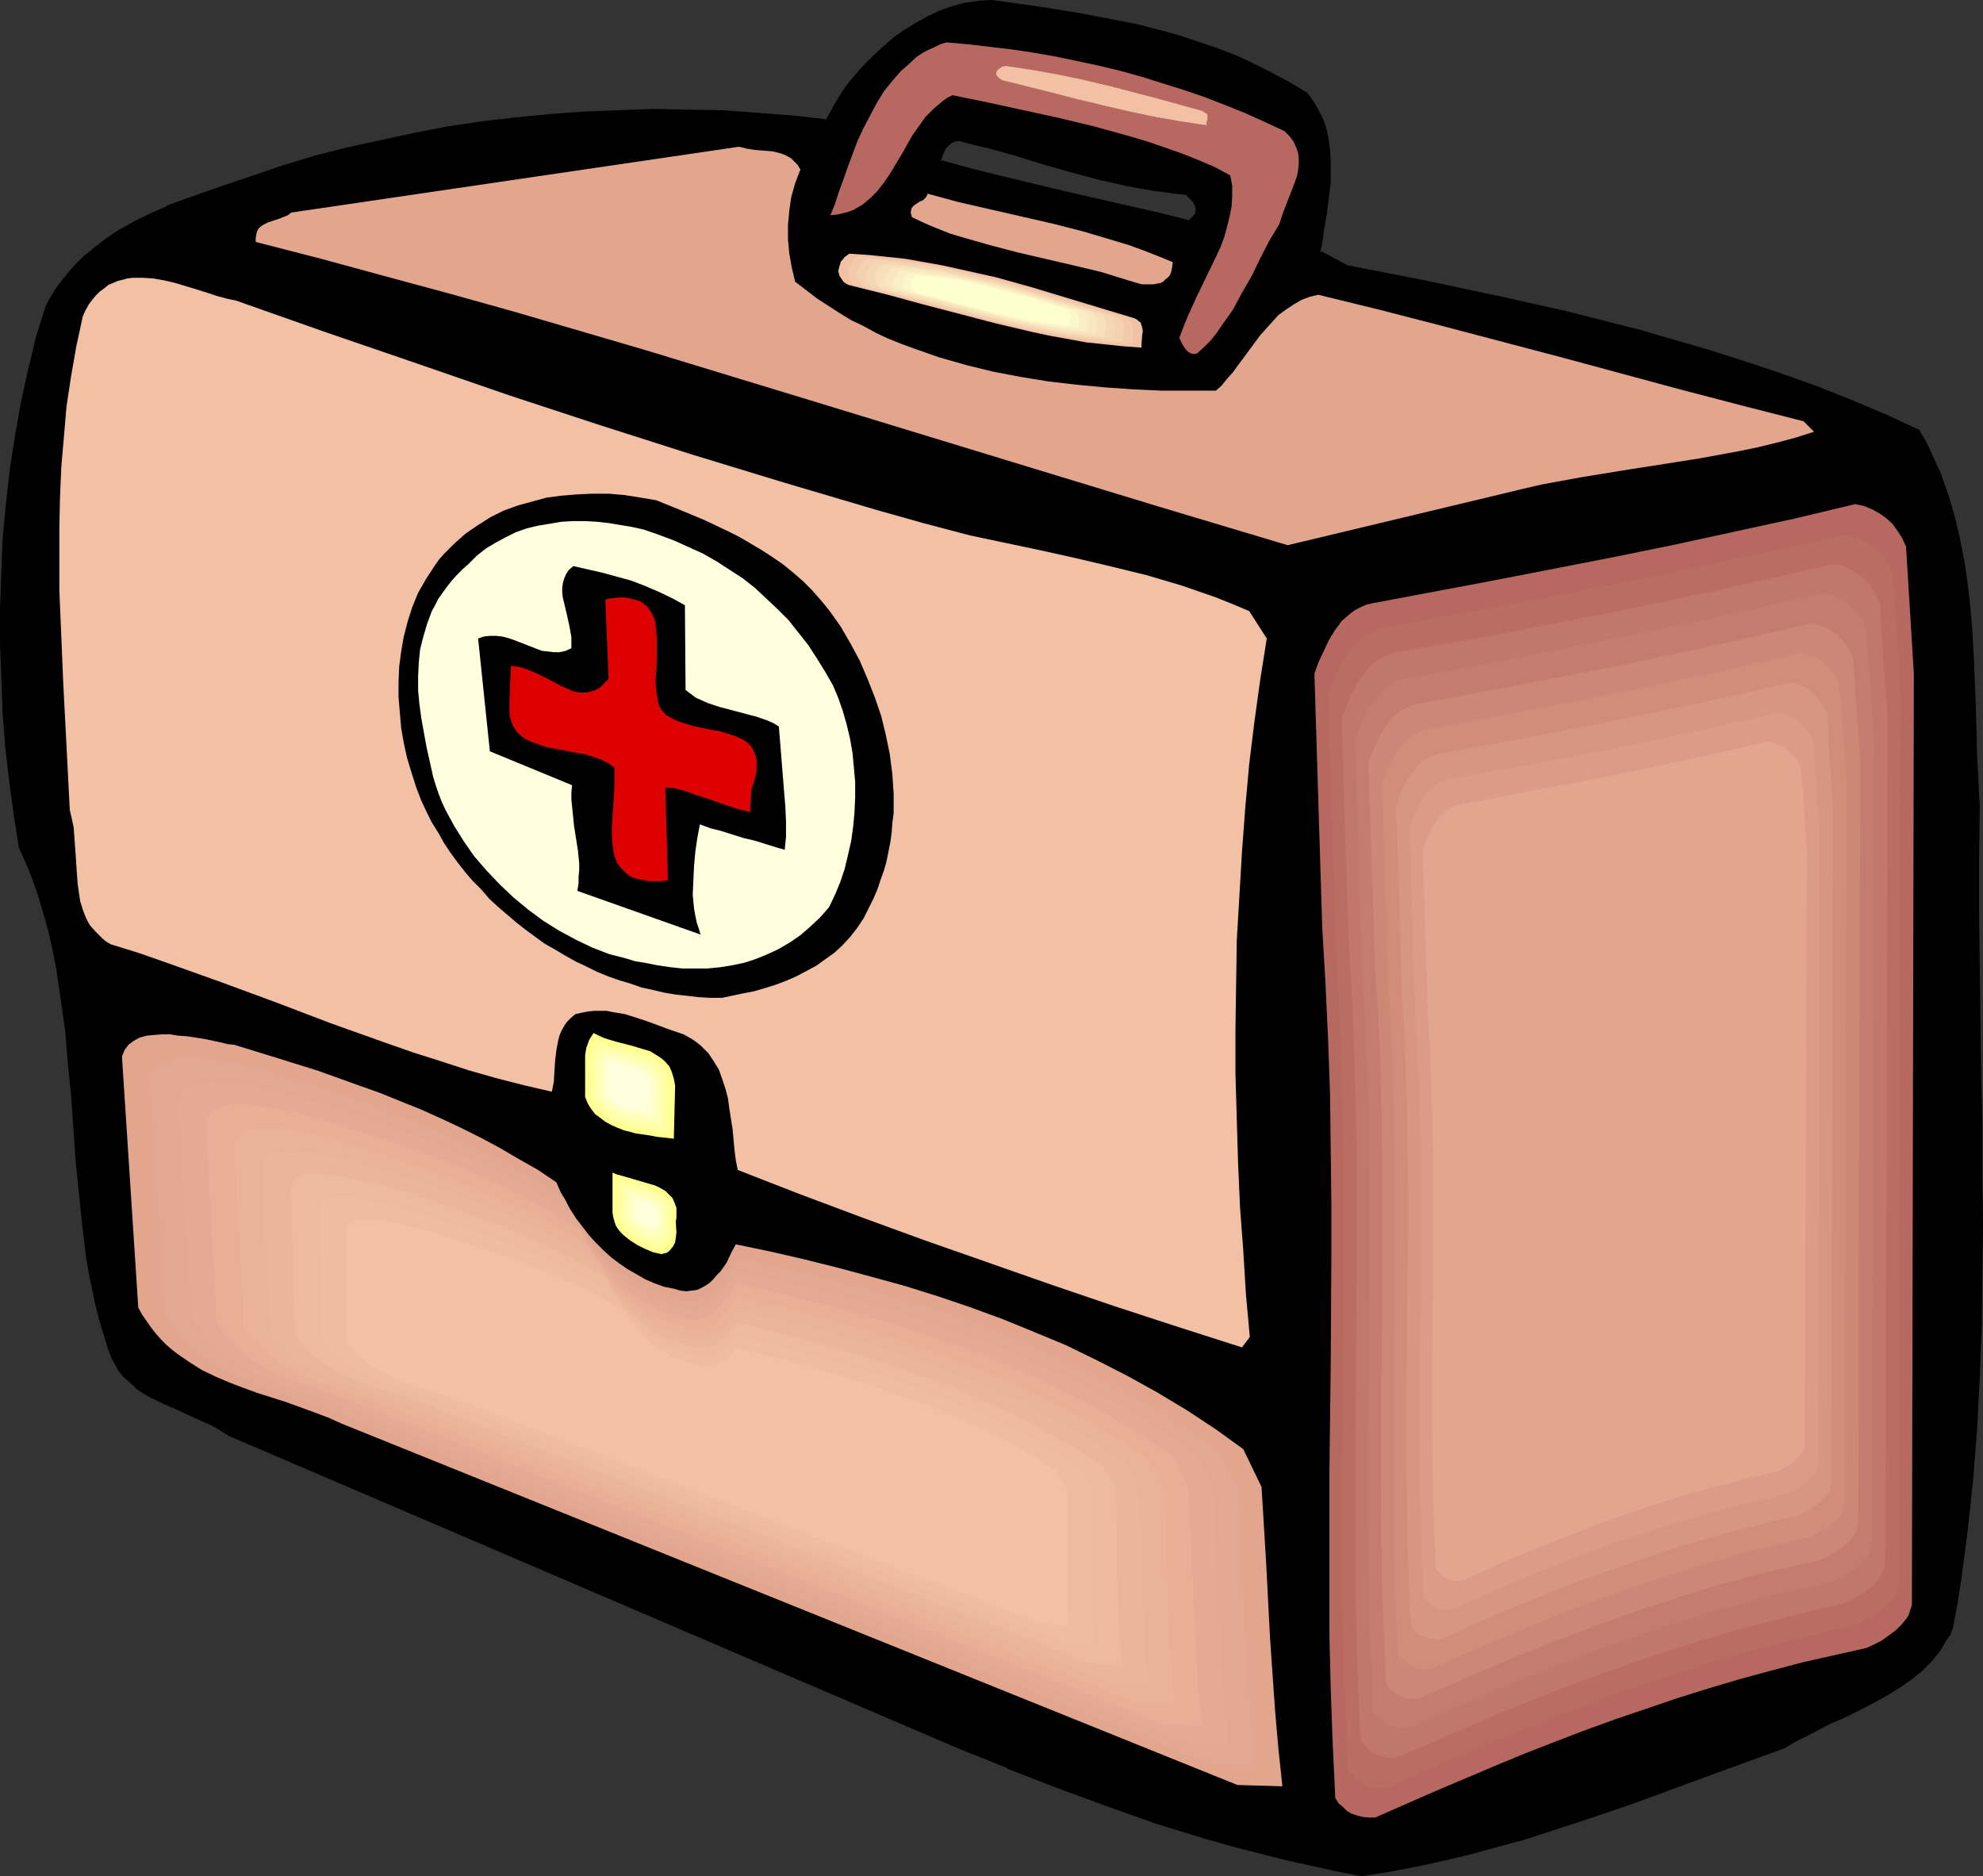 <?xml version="1.0" encoding="UTF-8" standalone="no"?>
<svg
   version="1.0"
   width="129.98mm"
   height="122.98mm"
   id="svg58"
   sodipodi:docname="First Aid Kit 3.wmf"
   xmlns:inkscape="http://www.inkscape.org/namespaces/inkscape"
   xmlns:sodipodi="http://sodipodi.sourceforge.net/DTD/sodipodi-0.dtd"
   xmlns="http://www.w3.org/2000/svg"
   xmlns:svg="http://www.w3.org/2000/svg">
  <rect width="100%" height="100%" fill="#333333" stroke="none"/>
  <sodipodi:namedview
     id="namedview58"
     pagecolor="#ffffff"
     bordercolor="#000000"
     borderopacity="0.25"
     inkscape:showpageshadow="2"
     inkscape:pageopacity="0.0"
     inkscape:pagecheckerboard="0"
     inkscape:deskcolor="#d1d1d1"
     inkscape:document-units="mm" />
  <defs
     id="defs1">
    <pattern
       id="WMFhbasepattern"
       patternUnits="userSpaceOnUse"
       width="6"
       height="6"
       x="0"
       y="0" />
  </defs>
  <path
     style="fill:#000000;fill-opacity:1;fill-rule:evenodd;stroke:none"
     d="m 293.95,47.822 -3.878,-0.485 -3.878,-0.485 -3.555,-0.646 -3.717,-0.646 -6.949,-1.616 -6.787,-1.777 -6.787,-1.939 -6.626,-1.939 -6.949,-2.1 -3.555,-0.808 -3.717,-0.969 -0.97,0.323 -0.97,0.323 -0.808,0.485 -0.646,0.808 -0.485,0.808 -0.323,0.808 -0.323,0.969 -0.323,1.131 7.595,2.1 7.757,1.939 15.514,3.716 7.918,1.616 7.757,1.777 7.757,1.939 7.595,1.939 1.939,-1.939 0.162,-0.969 v -0.808 l -0.323,-0.808 -0.323,-0.646 -1.131,-1.131 -0.485,-0.485 z m 29.573,-24.557 1.616,2.1 1.293,2.262 0.97,2.262 0.808,2.423 0.485,2.585 0.323,2.585 0.323,2.423 v 2.747 l -0.162,2.423 -0.323,2.747 -0.646,5.008 -0.808,5.008 -0.323,2.262 -0.485,2.262 7.272,3.877 18.422,3.554 18.261,3.877 17.938,4.039 9.05,2.262 8.888,2.262 8.726,2.585 8.888,2.423 8.726,2.908 8.565,2.908 8.565,3.07 8.565,3.393 8.403,3.393 8.242,3.877 1.454,2.585 1.454,2.585 1.131,2.747 1.131,2.585 1.131,2.747 0.808,2.585 1.616,5.655 1.454,5.493 0.97,5.655 0.97,5.816 0.485,5.816 0.485,5.978 0.323,5.978 0.485,11.955 0.323,12.279 0.323,6.301 0.323,6.139 -0.162,13.409 0.162,13.248 v 13.248 l 0.323,12.925 0.162,13.086 0.162,12.763 0.162,12.763 v 12.602 12.602 l -0.323,12.602 -0.485,12.44 -0.646,12.44 -0.97,12.44 -1.293,12.279 -1.616,12.279 -0.97,6.301 -0.97,5.978 -0.808,1.616 -0.808,1.454 -1.778,2.747 -1.939,2.423 -2.262,2.262 -2.424,1.939 -2.586,1.939 -2.747,1.777 -2.909,1.616 -5.979,2.908 -2.909,1.454 -3.07,1.454 -5.818,2.908 -3.07,1.616 -2.747,1.616 -12.766,4.524 -12.766,4.685 -12.766,4.685 -12.766,4.362 -6.464,2.1 -6.626,2.1 -6.626,1.939 -6.464,1.777 -6.626,1.616 -6.787,1.454 -6.787,1.131 -6.949,1.131 -6.464,-1.292 -6.464,-1.292 -6.464,-1.454 -6.302,-1.616 -6.302,-1.777 -6.464,-1.777 -6.141,-1.939 -6.302,-1.939 -12.282,-4.362 -12.282,-4.362 -12.12,-4.847 -12.12,-4.847 -180.992,-77.71 -1.939,-1.131 -1.939,-1.131 -4.363,-2.1 -4.202,-1.777 -4.363,-1.939 -1.939,-0.969 -2.101,-1.292 -1.778,-1.131 -1.616,-1.616 -1.616,-1.454 -1.293,-1.939 -1.293,-2.1 -0.97,-2.262 -1.131,-3.716 -0.97,-3.716 -0.97,-3.716 -0.808,-3.877 -0.808,-3.877 -0.646,-3.877 -0.97,-7.916 -0.97,-7.916 -0.646,-8.078 -1.293,-16.156 -0.646,-8.078 -0.808,-7.916 -0.97,-8.078 -1.131,-7.755 -0.808,-3.877 -0.808,-3.877 -0.97,-3.716 -1.131,-3.716 L 9.534,220.691 8.242,216.975 6.626,213.421 5.171,209.866 3.878,201.627 2.747,193.387 1.778,184.986 1.131,176.423 0.646,167.861 0.485,159.298 v -8.563 l 0.162,-8.724 0.485,-8.563 0.646,-8.563 1.131,-8.401 1.131,-8.401 1.454,-8.24 1.778,-8.078 2.101,-8.078 2.262,-7.755 1.293,-2.1 1.131,-1.939 1.454,-1.777 1.293,-1.777 1.454,-1.777 3.07,-3.07 1.778,-1.292 3.394,-2.747 3.555,-2.262 3.717,-2.1 3.878,-1.939 3.878,-1.777 4.04,-1.454 8.242,-2.908 8.08,-2.747 8.08,-2.747 7.918,-2.423 8.08,-2.1 8.242,-1.939 8.242,-1.616 8.403,-1.616 8.403,-1.292 8.403,-0.969 8.565,-0.808 8.565,-0.646 8.565,-0.485 8.565,-0.162 8.565,0.162 8.565,0.162 8.726,0.485 8.565,0.808 8.565,0.969 1.454,-2.747 1.616,-2.747 1.939,-2.747 1.939,-2.585 2.262,-2.585 2.424,-2.423 2.424,-2.262 2.586,-2.262 2.747,-1.939 2.747,-1.777 2.909,-1.616 3.07,-1.292 3.07,-1.131 3.232,-0.808 3.232,-0.485 3.232,-0.162 10.504,1.454 10.181,1.616 5.01,0.808 5.171,0.969 5.01,1.131 4.848,1.292 4.848,1.292 5.01,1.454 4.686,1.616 4.686,1.939 4.525,1.939 4.525,2.262 4.525,2.423 z"
     id="path1" />
  <path
     style="fill:#000000;fill-opacity:1;fill-rule:evenodd;stroke:none"
     d="m 294.112,47.499 -4.04,-0.646 -3.717,-0.485 -3.717,-0.646 -3.555,-0.646 v 0 l -6.949,-1.616 -6.787,-1.777 -6.787,-1.939 -6.626,-1.939 -6.949,-1.939 -3.555,-0.969 -3.878,-0.808 -1.131,0.162 -0.97,0.485 -0.97,0.485 -0.646,0.808 -0.485,0.808 v 0.162 l -0.485,0.808 v 0.162 l -0.323,0.969 v 0 l -0.323,1.454 8.08,2.262 7.595,1.777 15.675,3.716 7.757,1.777 7.757,1.777 7.757,1.939 7.918,1.939 2.101,-2.262 0.323,-1.131 -0.162,-0.969 -0.323,-0.808 -0.323,-0.646 -1.131,-1.292 -0.485,-0.485 -0.646,-0.485 -0.485,0.646 0.485,0.485 0.485,0.485 1.131,1.131 h -0.162 l 0.485,0.646 -0.162,-0.162 0.323,0.808 v -0.162 0.808 -0.162 l -0.162,0.969 0.162,-0.162 -1.939,1.939 0.485,-0.162 -7.595,-1.939 -7.918,-1.777 -7.757,-1.777 -7.757,-1.777 -15.514,-3.716 -7.757,-1.939 -7.595,-2.1 0.323,0.485 0.162,-0.969 v 0 l 0.323,-0.969 v 0.162 l 0.323,-0.969 v 0.162 l 0.485,-0.969 v 0.162 l 0.646,-0.808 v 0.162 l 0.646,-0.646 v 0 l 0.97,-0.323 h -0.162 l 1.131,-0.162 h -0.162 l 3.555,0.969 3.555,0.808 6.949,1.939 6.787,2.1 6.787,1.939 6.626,1.777 7.11,1.616 v 0 l 3.555,0.646 3.717,0.646 3.717,0.485 4.04,0.485 -0.323,-0.162 z"
     id="path2" />
  <path
     style="fill:#000000;fill-opacity:1;fill-rule:evenodd;stroke:none"
     d="m 323.2,23.749 v -0.162 l 1.616,2.1 v -0.162 l 1.131,2.262 1.131,2.262 h -0.162 l 0.808,2.423 0.646,2.585 v -0.162 l 0.323,2.585 0.162,2.585 v -0.162 2.747 l -0.162,2.423 v 0 l -0.323,2.585 -0.646,5.17 -0.808,4.847 -0.323,2.423 -0.323,2.585 7.595,4.039 18.422,3.554 18.099,3.877 v 0 l 17.938,4.039 9.05,2.262 8.888,2.262 8.726,2.423 8.888,2.585 8.726,2.908 8.565,2.747 8.565,3.231 v 0 l 8.403,3.231 v 0 l 8.565,3.554 8.242,3.716 -0.162,-0.162 1.454,2.585 1.293,2.585 1.293,2.747 1.131,2.585 h -0.162 l 1.131,2.747 0.97,2.585 1.616,5.655 1.293,5.493 v 0 l 1.131,5.655 0.808,5.655 0.485,5.978 0.485,5.816 v 0 l 0.323,5.978 0.485,11.955 0.485,12.279 0.162,6.301 0.323,6.139 -0.162,13.409 0.162,13.248 0.162,13.248 0.323,26.011 0.162,12.763 0.162,12.763 v 12.602 12.602 l -0.323,12.602 -0.323,12.44 -0.808,12.44 v -0.162 l -0.97,12.44 -1.293,12.279 -1.616,12.44 -0.808,6.139 -1.131,6.139 v -0.162 l -0.646,1.616 v -0.162 l -0.808,1.454 -1.778,2.747 v 0 l -1.939,2.423 -2.262,2.262 -2.424,1.939 v 0 l -2.586,1.777 -2.747,1.777 v 0 l -2.747,1.616 -5.979,3.07 -2.909,1.454 -3.07,1.454 -5.979,2.908 -2.909,1.454 v 0 l -2.747,1.616 h 0.162 l -12.928,4.524 -12.766,4.847 -12.766,4.524 -12.766,4.524 -6.464,2.1 -6.626,1.939 -6.464,1.939 -6.626,1.777 -6.626,1.616 -6.787,1.454 h 0.162 l -6.787,1.131 -6.949,1.131 h 0.162 l -6.464,-1.131 -6.626,-1.454 h 0.162 l -6.464,-1.454 -6.464,-1.616 -6.302,-1.777 -6.302,-1.777 -6.302,-1.939 -6.141,-1.939 -12.282,-4.201 -12.282,-4.524 v 0 l -12.12,-4.847 v 0.162 L 237.875,432.334 56.722,354.786 h 0.162 l -1.939,-1.292 h -0.162 l -1.939,-1.131 -4.202,-1.939 -4.363,-1.939 -4.202,-1.939 -2.101,-0.969 v 0 l -1.939,-1.131 -1.778,-1.292 v 0.162 l -1.616,-1.616 -1.616,-1.454 v 0 l -1.293,-1.939 v 0.162 l -1.131,-2.1 -0.97,-2.262 v 0 l -1.131,-3.716 -1.131,-3.716 -0.808,-3.716 v 0 l -0.808,-3.877 -0.808,-3.877 -0.646,-3.877 -1.131,-7.755 -0.808,-8.078 -0.646,-8.078 -1.293,-15.994 -0.646,-8.078 -0.808,-8.078 -0.97,-7.916 -1.293,-7.755 -0.646,-3.877 -0.97,-3.877 v -0.162 l -0.808,-3.716 -1.131,-3.716 -1.131,-3.716 -1.454,-3.716 v 0 l -1.454,-3.554 -1.616,-3.554 v 0 l -1.293,-8.078 -1.131,-8.401 -0.808,-8.24 -0.646,-8.563 v 0 l -0.485,-8.563 -0.162,-8.563 v -8.563 l 0.162,-8.724 0.485,-8.563 v 0.162 l 0.646,-8.563 1.131,-8.563 1.131,-8.401 1.454,-8.24 v 0.162 l 1.778,-8.24 2.101,-7.916 2.262,-7.755 v 0.162 l 1.131,-2.1 1.293,-1.939 1.293,-1.939 1.454,-1.777 -0.162,0.162 1.454,-1.777 3.07,-3.07 1.778,-1.292 h -0.162 l 3.394,-2.585 3.555,-2.423 v 0 l 3.717,-2.1 3.878,-1.777 3.878,-1.777 v 0 l 4.04,-1.616 8.08,-2.747 8.242,-2.747 7.918,-2.747 8.08,-2.423 8.08,-2.1 8.242,-1.939 v 0 l 8.242,-1.777 8.242,-1.454 8.403,-1.292 8.565,-0.969 8.403,-0.808 8.565,-0.646 v 0 l 8.565,-0.485 8.565,-0.162 h 8.565 l 8.565,0.323 8.726,0.485 h -0.162 l 8.565,0.808 8.888,0.969 1.616,-3.07 v 0.162 l 1.778,-2.747 1.778,-2.747 2.101,-2.747 -0.162,0.162 2.262,-2.585 2.424,-2.423 2.424,-2.262 2.586,-2.262 -0.162,0.162 2.747,-2.1 2.909,-1.777 h -0.162 l 3.07,-1.616 2.909,-1.292 v 0.162 l 3.07,-1.131 3.232,-0.808 v 0 l 3.07,-0.485 v 0 l 3.232,-0.162 v 0 L 256.136,2.262 266.317,3.877 266.478,3.07 256.297,1.454 245.793,0 242.561,0.162 v 0 l -3.232,0.485 h -0.162 l -3.07,0.808 -3.232,1.131 v 0 l -3.07,1.454 -2.909,1.616 v 0 l -2.909,1.777 -2.747,1.939 v 0 l -2.586,2.262 -2.424,2.262 -2.424,2.423 -2.262,2.585 v 0 l -2.101,2.585 -1.778,2.747 -1.616,2.747 v 0.162 l -1.616,2.747 0.485,-0.323 -8.565,-0.969 -8.565,-0.646 v 0 l -8.726,-0.646 -8.565,-0.162 -8.565,-0.162 -8.565,0.323 -8.565,0.323 h -0.162 l -8.565,0.646 -8.403,0.808 -8.403,0.969 -8.565,1.292 -8.242,1.616 -8.242,1.777 v 0 l -8.242,1.777 -8.242,2.1 -7.918,2.423 -8.08,2.747 -8.08,2.747 -8.242,2.908 -4.04,1.454 v 0.162 l -4.04,1.777 -3.717,1.777 -3.717,2.1 h -0.162 l -3.555,2.423 -3.394,2.585 v 0.162 l -1.778,1.292 -3.07,3.07 -1.454,1.777 v 0 l -1.454,1.777 -1.293,1.777 -1.293,2.1 -1.131,2.1 -2.424,7.755 -1.939,8.078 -1.778,8.078 v 0 l -1.454,8.24 -1.293,8.401 -0.97,8.563 -0.808,8.563 v 0 L 0.323,142.011 0,150.735 v 8.563 l 0.323,8.563 0.323,8.563 v 0.162 l 0.646,8.401 0.97,8.401 1.131,8.401 1.293,8.24 1.616,3.554 1.454,3.554 v 0 l 1.293,3.554 1.131,3.716 1.131,3.877 L 12.282,232 v 0 l 0.808,3.716 0.808,4.039 1.131,7.755 1.131,7.916 0.646,8.078 0.808,7.916 1.131,16.156 0.808,8.078 0.808,7.916 0.97,7.916 0.646,3.877 0.808,3.877 0.808,3.877 v 0 l 0.97,3.877 1.131,3.716 1.131,3.716 v 0 l 0.97,2.423 1.131,1.939 v 0.162 l 1.293,1.777 0.162,0.162 1.616,1.454 1.616,1.454 v 0.162 l 1.939,1.292 1.939,1.131 h 0.162 l 1.939,0.969 4.363,1.939 4.202,1.939 4.363,1.939 1.939,1.131 v 0 l 1.939,1.292 180.992,77.549 12.12,4.847 v 0.162 l 12.12,4.685 v 0 l 12.282,4.524 12.282,4.362 6.302,1.939 6.302,1.939 6.302,1.777 6.302,1.616 6.302,1.616 6.464,1.454 v 0 l 6.626,1.454 6.464,1.292 7.11,-1.131 6.626,-1.292 h 0.162 l 6.626,-1.454 6.787,-1.616 6.464,-1.777 6.626,-1.777 6.464,-2.1 6.464,-2.1 12.928,-4.362 12.766,-4.685 12.766,-4.685 12.928,-4.685 2.747,-1.616 v 0 l 2.909,-1.454 5.818,-3.07 3.07,-1.292 3.07,-1.454 5.818,-3.07 2.909,-1.616 v 0 l 2.747,-1.777 2.586,-1.777 0.162,-0.162 2.424,-1.939 2.262,-2.262 1.939,-2.423 0.162,-0.162 1.616,-2.747 0.97,-1.292 v -0.162 l 0.646,-1.616 1.131,-6.139 0.97,-6.139 1.616,-12.44 1.293,-12.279 0.97,-12.44 v 0 l 0.646,-12.44 0.485,-12.44 0.162,-12.602 0.162,-12.602 -0.162,-12.602 v -12.763 l -0.323,-12.763 -0.323,-26.011 -0.162,-13.248 v -13.248 l 0.162,-13.409 -0.323,-6.139 -0.323,-6.301 -0.323,-12.279 -0.485,-11.955 -0.323,-5.978 v -0.162 l -0.485,-5.816 -0.646,-5.816 -0.808,-5.816 -1.131,-5.655 v -0.162 l -1.293,-5.493 -1.616,-5.493 -0.97,-2.747 -0.97,-2.747 v 0 l -1.293,-2.747 -1.131,-2.585 -1.293,-2.585 -1.616,-2.747 -8.403,-3.877 -8.403,-3.554 v 0 l -8.565,-3.393 v 0 l -8.565,-3.07 -8.726,-2.908 -8.565,-2.747 -8.888,-2.585 -8.888,-2.585 -8.888,-2.262 -8.888,-2.262 -17.938,-4.039 h -0.162 l -18.261,-3.877 -18.261,-3.554 0.162,0.162 -7.272,-3.877 0.162,0.485 0.485,-2.262 0.323,-2.423 0.808,-4.847 0.646,-5.17 0.323,-2.585 v -0.162 -2.423 -2.747 0 l -0.162,-2.585 -0.323,-2.585 v 0 l -0.485,-2.585 -0.808,-2.423 v 0 l -1.131,-2.262 -1.293,-2.262 v 0 l -1.616,-2.262 z"
     id="path3" />
  <path
     style="fill:#000000;fill-opacity:1;fill-rule:evenodd;stroke:none"
     d="m 266.317,3.877 5.171,0.969 5.01,0.969 5.01,1.131 v 0 l 5.01,1.131 4.848,1.454 4.848,1.454 4.686,1.616 v 0 l 4.686,1.939 v -0.162 l 4.525,1.939 4.525,2.262 4.363,2.423 v 0 l 4.202,2.747 0.646,-0.808 -4.363,-2.585 v 0 l -4.525,-2.423 -4.525,-2.262 -4.525,-2.1 v 0 l -4.686,-1.777 v 0 l -4.848,-1.616 -4.848,-1.616 -4.848,-1.292 -5.01,-1.292 v 0 l -5.01,-0.969 -5.01,-0.969 -5.171,-0.969 z"
     id="path4" />
  <path
     style="fill:#b76860;fill-opacity:1;fill-rule:evenodd;stroke:none"
     d="m 318.19,32.474 1.293,1.292 0.97,1.292 0.646,1.454 0.485,1.292 0.162,1.454 v 1.454 l -0.162,1.616 -0.323,1.454 -1.131,3.07 -1.131,2.908 -1.131,2.908 -0.485,1.454 -0.485,1.454 -2.424,4.039 -2.262,4.362 -2.101,4.362 -2.424,4.201 -2.262,4.201 -2.747,3.877 -1.293,1.939 -1.454,1.777 -1.616,1.616 -1.778,1.616 -0.808,0.162 -0.646,-0.162 -0.646,-0.323 -0.646,-0.646 -0.485,-0.646 -0.485,-0.808 -0.646,-1.454 0.97,-2.585 0.97,-2.423 2.262,-5.008 2.424,-5.008 2.424,-5.008 1.131,-2.423 0.97,-2.585 0.646,-2.423 0.646,-2.585 0.485,-2.423 0.162,-2.585 v -2.585 l -0.485,-2.585 -3.878,-2.1 -4.202,-1.777 -4.04,-1.616 -4.202,-1.454 -4.202,-1.454 -4.363,-1.292 -8.726,-2.423 -8.726,-2.1 -8.888,-1.939 -8.888,-1.939 -8.726,-1.777 -1.293,0.646 -1.131,0.808 -2.262,1.939 -1.939,1.939 -1.616,2.262 -1.616,2.262 -2.747,4.847 -2.909,4.847 -1.454,2.1 -1.616,2.1 -1.778,1.777 -0.97,0.808 -0.97,0.808 -1.131,0.646 -1.131,0.646 -1.293,0.485 -1.293,0.323 -1.454,0.323 -1.616,0.162 1.131,-2.747 0.97,-3.07 1.131,-3.07 1.131,-3.231 2.424,-6.462 1.454,-3.07 1.616,-3.07 1.616,-3.07 1.778,-2.908 2.101,-2.585 2.101,-2.423 2.586,-2.262 1.131,-1.131 1.454,-0.969 1.454,-0.808 1.454,-0.646 1.616,-0.808 1.616,-0.485 5.494,0.485 5.494,0.646 5.494,0.646 5.333,0.808 5.494,0.969 5.333,1.131 5.333,1.131 5.333,1.292 5.171,1.454 5.171,1.616 5.171,1.616 5.171,1.777 5.01,1.939 4.848,1.939 5.01,2.262 z"
     id="path5" />
  <path
     style="fill:#e2a58e;fill-opacity:1;fill-rule:evenodd;stroke:none"
     d="m 198.283,42.006 -1.293,3.393 -0.97,3.393 -0.485,3.393 -0.323,3.554 v 3.554 l 0.323,3.554 0.646,3.554 0.808,3.393 2.747,2.1 2.747,2.1 2.747,1.777 2.747,1.777 2.909,1.777 3.07,1.454 2.909,1.616 3.07,1.454 3.232,1.292 3.07,1.131 3.232,1.131 3.232,1.131 6.787,1.939 6.626,1.616 6.787,1.292 6.949,1.131 6.949,0.808 6.949,0.646 6.949,0.485 6.949,0.323 h 6.787 6.787 l 1.454,-1.292 1.293,-1.616 1.454,-1.616 1.293,-1.777 2.747,-3.716 2.747,-3.716 1.454,-1.616 1.616,-1.777 1.454,-1.616 1.778,-1.292 1.939,-1.292 1.939,-1.131 2.101,-0.808 2.101,-0.485 15.19,3.716 15.029,3.877 30.058,7.916 29.896,8.078 14.867,3.877 15.19,3.877 2.586,2.585 -4.525,1.454 -4.848,1.292 -4.686,1.131 -4.686,0.969 -9.696,1.777 -19.554,3.07 -9.858,1.616 -9.696,1.777 -4.848,1.131 -4.686,1.131 -53.328,12.763 -31.835,-9.532 -31.835,-9.694 L 191.819,96.451 159.984,86.758 127.987,77.387 111.827,72.864 95.667,68.501 79.669,64.139 63.347,59.939 V 58.969 L 63.509,58 l 0.162,-0.646 0.323,-0.646 0.485,-0.485 0.646,-0.485 1.293,-0.646 1.454,-0.485 1.454,-0.485 1.616,-0.646 0.646,-0.323 0.485,-0.485 111.019,-16.318 1.939,0.485 2.101,0.323 4.202,0.323 1.939,0.485 0.97,0.323 0.97,0.485 0.808,0.485 0.808,0.808 0.808,0.808 z"
     id="path6" />
  <path
     style="fill:#e2a58e;fill-opacity:1;fill-rule:evenodd;stroke:none"
     d="m 290.556,64.947 -0.162,1.131 -0.162,0.969 -0.323,0.969 -0.485,0.646 -0.646,0.485 -0.646,0.646 -0.646,0.323 -0.97,0.162 -0.808,0.162 h -0.97 -1.778 l -1.778,-0.485 -1.616,-0.485 -6.787,-2.1 -6.787,-1.616 -6.949,-1.616 -6.949,-1.616 -6.787,-1.777 -6.787,-1.939 -3.232,-0.969 -3.232,-1.292 -3.07,-1.292 -3.07,-1.454 -0.162,-0.646 -0.162,-0.485 0.162,-0.646 v -0.323 l 0.485,-0.646 0.646,-0.485 0.97,-0.646 0.808,-0.323 0.646,-0.646 0.323,-0.485 0.162,-0.485 7.757,2.1 7.757,1.777 7.757,1.777 7.757,1.777 7.595,1.939 7.595,2.262 3.717,1.131 3.555,1.292 3.717,1.454 z"
     id="path7" />
  <path
     style="fill:#f2c1a5;fill-opacity:1;fill-rule:evenodd;stroke:none"
     d="m 281.022,78.841 0.646,0.323 0.323,0.323 0.485,0.323 0.162,0.323 0.323,0.969 0.162,0.969 -0.162,0.969 -0.162,2.1 v 0.969 l -4.525,-0.323 -4.525,-0.485 -4.686,-0.485 -4.363,-0.808 -4.525,-0.808 -4.525,-0.969 -8.888,-2.1 -17.938,-4.685 -8.888,-2.423 -9.05,-2.262 -0.646,-0.162 -0.646,-0.323 -0.646,-0.485 -0.323,-0.485 -0.323,-0.485 -0.323,-0.485 -0.162,-0.646 -0.162,-0.485 0.323,-1.292 0.162,-0.485 0.162,-0.646 0.485,-0.485 0.485,-0.646 0.485,-0.323 0.646,-0.485 4.848,0.323 4.686,0.485 4.525,0.485 4.525,0.808 4.525,0.808 4.363,0.969 8.726,1.939 8.726,2.423 8.565,2.585 8.565,2.585 z"
     id="path8" />
  <path
     style="fill:#f2c9aa;fill-opacity:1;fill-rule:evenodd;stroke:none"
     d="m 278.921,78.68 0.485,0.323 0.323,0.323 0.646,0.646 0.323,0.808 v 0.969 1.777 l -0.162,0.969 v 0.969 l -4.202,-0.323 -4.363,-0.485 -4.202,-0.646 -4.202,-0.646 -8.565,-1.616 -8.403,-2.1 -8.403,-2.1 -8.403,-2.262 -8.403,-2.1 -8.242,-2.1 -0.808,-0.323 -0.646,-0.323 -0.485,-0.323 -0.485,-0.485 -0.323,-0.485 -0.162,-0.485 -0.162,-0.969 v -1.292 l 0.485,-0.969 0.808,-1.131 0.97,-0.808 4.525,0.323 4.363,0.485 4.363,0.485 4.202,0.646 4.202,0.808 4.202,0.808 8.242,2.1 8.242,2.262 8.08,2.423 z"
     id="path9" />
  <path
     style="fill:#f4d1af;fill-opacity:1;fill-rule:evenodd;stroke:none"
     d="m 276.659,78.357 0.485,0.323 0.485,0.162 0.323,0.485 0.323,0.323 0.323,0.808 v 0.808 l -0.162,1.777 -0.162,0.808 v 0.808 l -4.04,-0.162 -3.878,-0.485 -4.04,-0.485 -3.878,-0.646 -8.08,-1.616 -7.918,-1.777 -15.514,-4.201 -8.08,-2.1 -7.757,-1.777 -0.646,-0.323 -0.646,-0.323 -0.323,-0.323 -0.485,-0.485 -0.485,-0.808 -0.323,-1.131 0.162,-0.969 0.485,-1.131 0.646,-0.969 1.131,-0.969 4.202,0.323 4.04,0.485 4.04,0.485 4.04,0.646 3.878,0.808 4.04,0.808 7.595,1.939 7.595,2.1 7.434,2.262 z"
     id="path10" />
  <path
     style="fill:#f4d8b5;fill-opacity:1;fill-rule:evenodd;stroke:none"
     d="m 274.72,78.033 0.485,0.323 0.323,0.323 0.485,0.646 0.162,0.646 0.162,0.808 -0.162,1.777 v 0.646 0.808 l -3.717,-0.323 -3.717,-0.323 -3.878,-0.485 -3.717,-0.646 -7.272,-1.454 -7.434,-1.777 -7.272,-1.939 -7.272,-1.939 -7.434,-1.777 -7.272,-1.777 -0.646,-0.162 -0.485,-0.323 -0.485,-0.323 -0.323,-0.485 -0.646,-0.808 -0.162,-0.969 0.162,-0.969 0.485,-0.969 0.646,-0.969 0.97,-0.808 3.878,0.323 3.878,0.485 3.717,0.323 3.717,0.646 3.717,0.808 3.555,0.646 7.272,1.777 7.11,1.939 6.949,2.1 7.11,2.1 z"
     id="path11" />
  <path
     style="fill:#f7e0ba;fill-opacity:1;fill-rule:evenodd;stroke:none"
     d="m 272.457,77.71 0.485,0.162 0.485,0.323 0.323,0.808 0.323,0.646 v 0.808 l -0.323,1.454 v 0.808 0.808 l -3.394,-0.323 -3.555,-0.323 -3.394,-0.485 -3.394,-0.646 -6.787,-1.292 -6.787,-1.616 -13.736,-3.554 -6.787,-1.777 -6.787,-1.616 -0.485,-0.323 -0.485,-0.162 -0.808,-0.646 -0.485,-0.969 -0.162,-0.808 0.162,-0.969 0.323,-0.969 0.646,-0.808 0.808,-0.646 3.717,0.162 3.394,0.323 3.555,0.485 3.394,0.485 6.787,1.454 6.787,1.616 6.626,1.777 6.464,1.939 z"
     id="path12" />
  <path
     style="fill:#f9e8bf;fill-opacity:1;fill-rule:evenodd;stroke:none"
     d="m 270.356,77.387 0.808,0.485 0.323,0.646 0.323,0.646 v 0.808 l -0.162,1.454 -0.162,0.646 v 0.646 l -3.07,-0.323 -3.232,-0.323 -6.302,-0.969 -6.302,-1.292 -6.141,-1.454 -12.605,-3.393 -6.302,-1.616 -6.141,-1.454 -0.97,-0.485 -0.646,-0.485 -0.485,-0.808 -0.162,-0.646 0.162,-0.808 0.323,-0.969 0.485,-0.808 0.808,-0.646 3.232,0.162 3.394,0.323 3.232,0.485 3.07,0.485 6.302,1.292 6.141,1.454 5.979,1.616 5.979,1.777 z"
     id="path13" />
  <path
     style="fill:#f9efc4;fill-opacity:1;fill-rule:evenodd;stroke:none"
     d="m 268.256,77.064 0.646,0.646 0.485,0.485 0.162,0.646 v 0.646 l -0.162,1.292 v 0.646 0.646 l -2.909,-0.323 -2.909,-0.323 -5.818,-0.808 -5.656,-1.131 -5.818,-1.454 -5.656,-1.454 -5.818,-1.616 -5.818,-1.454 -5.656,-1.454 -0.97,-0.485 -0.646,-0.485 -0.323,-0.646 -0.162,-0.646 0.162,-0.808 0.323,-0.646 0.646,-0.808 0.646,-0.485 3.07,0.162 2.909,0.162 3.07,0.485 2.747,0.485 5.818,1.131 5.494,1.292 5.494,1.454 5.494,1.616 z"
     id="path14" />
  <path
     style="fill:#fcf7c9;fill-opacity:1;fill-rule:evenodd;stroke:none"
     d="m 266.155,76.903 0.646,0.323 0.323,0.485 0.162,0.646 v 0.485 1.292 l -0.162,0.485 0.162,0.646 -2.747,-0.162 -2.747,-0.323 -5.171,-0.808 -5.333,-0.969 -5.171,-1.292 -10.342,-2.747 -5.171,-1.454 -5.171,-1.292 -0.646,-0.323 -0.646,-0.485 -0.323,-0.646 -0.162,-0.646 v -0.646 l 0.162,-0.646 0.485,-0.646 0.646,-0.485 2.909,0.162 2.747,0.323 5.333,0.646 5.171,0.969 5.01,1.292 10.019,2.747 z"
     id="path15" />
  <path
     style="fill:#ffffce;fill-opacity:1;fill-rule:evenodd;stroke:none"
     d="m 264.054,76.741 0.485,0.323 0.323,0.485 0.162,0.485 0.162,0.485 -0.162,0.485 v 1.454 l -4.848,-0.323 -4.686,-0.808 -4.686,-0.969 -4.686,-0.969 -9.373,-2.423 -4.686,-1.292 -4.686,-1.131 -0.646,-0.323 -0.485,-0.485 -0.323,-0.485 -0.162,-0.646 v -0.646 l 0.323,-0.646 0.485,-0.485 0.646,-0.485 2.424,0.162 2.424,0.323 4.848,0.646 4.686,0.808 4.525,1.131 8.888,2.585 z"
     id="path16" />
  <path
     style="fill:#ffffce;fill-opacity:1;fill-rule:evenodd;stroke:none"
     d="m 263.892,76.903 0.646,0.323 -0.162,-0.162 0.323,0.485 0.162,0.485 v 0 l 0.162,0.485 -0.162,0.485 v 1.454 h 0.162 l -4.848,-0.485 -4.686,-0.646 -4.686,-0.969 -4.686,-1.131 v 0 L 232.219,73.51 h -0.162 l -4.686,-1.131 h 0.162 l -0.808,-0.323 v 0.162 l -0.485,-0.646 v 0 l -0.323,-0.485 v 0.162 -0.646 -0.646 0.162 l 0.323,-0.646 0.323,-0.646 v 0.162 l 0.646,-0.485 v 0 l 2.424,0.162 2.424,0.162 4.848,0.646 4.686,0.969 4.525,1.131 h -0.162 l 9.05,2.585 8.888,2.747 0.162,-0.323 -8.888,-2.747 -9.05,-2.423 v 0 l -4.525,-1.292 -4.686,-0.808 -4.848,-0.646 -2.424,-0.323 h -2.586 l -0.646,0.485 -0.485,0.485 -0.162,0.646 -0.162,0.646 0.162,0.646 0.323,0.485 0.485,0.646 0.808,0.323 4.686,1.131 v 0 l 14.059,3.554 v 0 l 4.686,1.131 4.686,0.969 4.686,0.646 5.01,0.485 v -1.616 -0.485 -0.485 l -0.162,-0.646 -0.485,-0.323 -0.485,-0.485 z"
     id="path17" />
  <path
     style="fill:#f2c1a5;fill-opacity:1;fill-rule:evenodd;stroke:none"
     d="m 297.828,27.627 0.646,0.323 0.485,0.485 0.162,0.485 v 0.323 l -0.162,0.323 -0.162,0.485 v 0.323 0.485 l -6.302,-0.969 -6.302,-0.969 -6.302,-1.454 -6.141,-1.292 -6.141,-1.616 -6.302,-1.616 -12.282,-3.07 -0.97,-0.323 -0.646,-0.323 -0.323,-0.485 -0.162,-0.485 0.162,-0.485 0.323,-0.485 0.646,-0.485 0.97,-0.323 6.464,0.969 6.302,1.131 6.302,1.292 5.979,1.292 11.958,3.231 z"
     id="path18" />
  <path
     style="fill:#f2c1a5;fill-opacity:1;fill-rule:evenodd;stroke:none"
     d="m 297.667,27.788 0.808,0.323 0.323,0.485 v -0.162 l 0.162,0.485 v 0 0.323 l -0.162,0.323 v 0 l -0.162,0.808 v 0.485 l 0.162,-0.162 -6.302,-0.969 -6.302,-0.969 -6.302,-1.454 -6.141,-1.292 -6.141,-1.616 v 0 l -6.141,-1.616 h -0.162 l -12.282,-3.07 v 0 l -0.97,-0.323 -0.646,-0.323 h 0.162 l -0.485,-0.485 v -0.323 0 -0.485 0 l 0.485,-0.485 v 0 l 0.646,-0.323 0.808,-0.323 v 0 l 6.464,0.969 6.302,1.131 6.302,1.292 5.979,1.292 v 0 l 11.797,3.231 11.797,3.231 0.162,-0.323 -11.797,-3.231 -11.797,-3.07 h -0.162 l -5.979,-1.454 -6.302,-1.292 -6.302,-1.131 -6.464,-0.969 -0.97,0.323 -0.646,0.485 -0.485,0.485 -0.162,0.646 0.162,0.485 0.485,0.485 0.646,0.485 0.808,0.323 h 0.162 l 12.282,3.07 v 0 l 6.141,1.616 h 0.162 l 6.141,1.454 6.141,1.454 6.302,1.292 6.302,1.131 6.464,0.969 -0.162,-0.646 v 0.162 l 0.162,-0.485 0.162,-0.323 v -0.162 -0.323 -0.323 -0.646 l -0.646,-0.323 -0.646,-0.485 z"
     id="path19" />
  <path
     style="fill:#f2c1a5;fill-opacity:1;fill-rule:evenodd;stroke:none"
     d="m 240.299,132.641 17.614,3.716 8.726,1.939 8.888,2.1 8.565,2.1 4.363,1.292 4.363,1.292 4.202,1.454 4.202,1.454 4.04,1.616 4.202,1.777 4.363,6.786 -1.616,10.178 -1.454,10.501 -1.293,10.501 -0.97,10.825 -0.808,10.825 -0.646,10.986 -0.646,10.986 -0.162,10.986 -0.162,10.986 v 11.148 l 0.323,10.986 0.323,10.986 0.485,10.986 0.808,10.825 0.646,10.663 0.97,10.663 -1.939,2.585 -15.675,-5.008 -15.837,-5.17 -15.675,-5.331 -15.675,-5.493 -15.675,-5.493 -15.514,-5.655 -15.514,-5.816 -15.352,-5.978 -0.485,-2.423 -0.323,-2.585 -0.485,-5.17 -0.808,-5.17 -0.323,-2.423 -0.646,-2.423 -0.808,-2.423 -0.808,-2.262 -1.293,-2.1 -1.293,-1.939 -0.97,-0.969 -0.808,-0.808 -0.97,-0.808 -1.131,-0.808 -1.131,-0.646 -1.131,-0.646 -1.454,-0.485 -1.454,-0.485 -5.656,-2.1 -2.909,-0.969 -3.07,-0.969 -2.909,-0.485 -1.616,-0.323 h -1.616 -1.454 l -1.616,0.162 -1.616,0.323 -1.454,0.323 -1.131,0.969 -0.97,0.969 -0.646,0.969 -0.646,1.131 -0.485,1.131 -0.323,1.131 -0.485,2.585 -0.323,2.585 -0.162,2.585 -0.162,2.747 -0.485,2.423 -6.949,-1.616 -6.949,-1.777 -6.787,-1.939 -6.949,-2.262 -6.626,-2.1 -6.949,-2.423 -13.574,-4.847 -13.574,-5.17 -13.574,-5.008 -13.574,-4.847 -6.949,-2.423 -6.787,-2.1 -1.131,-0.646 -0.97,-0.808 -0.808,-0.808 -0.808,-0.808 -1.454,-1.616 -0.97,-1.777 -0.808,-2.1 -0.646,-2.1 -0.323,-2.1 -0.323,-2.262 -0.323,-4.685 -0.162,-2.423 -0.162,-2.262 -0.162,-2.262 -0.162,-2.262 -0.485,-2.262 -0.485,-2.1 -0.808,-15.833 -0.808,-15.51 -0.646,-15.51 -0.323,-7.593 v -7.755 -7.593 l 0.162,-7.593 0.323,-7.593 0.646,-7.432 0.646,-7.593 1.131,-7.432 1.293,-7.432 1.616,-7.432 0.646,-1.454 0.808,-1.454 0.97,-1.292 0.808,-0.969 0.97,-0.969 1.131,-0.808 0.97,-0.808 1.131,-0.485 1.131,-0.485 1.293,-0.323 1.131,-0.323 1.293,-0.162 h 2.586 l 2.586,0.162 2.747,0.485 2.747,0.646 5.333,1.616 2.586,0.808 2.424,0.808 2.424,0.646 2.262,0.485 22.462,7.916 22.624,7.755 22.462,7.755 22.624,7.432 22.786,7.27 22.786,6.947 22.947,6.786 11.474,3.231 z"
     id="path20" />
  <path
     style="fill:#b76860;fill-opacity:1;fill-rule:evenodd;stroke:none"
     d="m 472.195,135.387 1.939,31.504 -0.485,229.577 v 1.131 l -0.323,0.969 -0.323,1.131 -0.485,0.969 -0.646,0.808 -0.646,0.808 -1.616,1.616 -1.778,1.292 -1.778,1.292 -1.939,0.969 -1.778,0.808 -7.918,1.777 -7.918,1.777 -7.918,2.1 -7.757,2.1 -7.595,2.262 -7.757,2.423 -7.595,2.585 -7.595,2.585 -7.595,2.747 -7.595,2.908 -7.434,2.908 -7.434,3.07 -14.867,6.301 -14.706,6.462 h -1.454 l -1.616,-0.162 -1.293,-0.323 -1.454,-0.485 -1.131,-0.646 -0.97,-0.969 -1.131,-0.969 -0.808,-1.292 -0.646,-13.571 -0.485,-13.571 -0.323,-13.409 v -13.409 -13.409 -13.248 l 0.162,-13.248 0.162,-13.248 0.162,-26.657 v -13.409 l -0.162,-13.409 -0.162,-13.571 -0.485,-13.733 -0.646,-13.894 -0.808,-13.894 -1.939,-62.847 0.97,-2.747 1.293,-2.747 1.293,-2.747 1.454,-2.423 0.97,-1.292 0.808,-1.131 1.131,-0.969 1.131,-0.969 1.131,-0.808 1.293,-0.646 1.454,-0.646 1.454,-0.323 30.058,-5.655 29.896,-5.816 15.029,-3.07 14.867,-3.231 14.867,-3.231 14.867,-3.554 2.262,0.485 1.939,0.808 1.778,0.969 1.616,1.131 1.616,1.454 1.293,1.777 1.131,1.777 z"
     id="path21" />
  <path
     style="fill:#ba6d63;fill-opacity:1;fill-rule:evenodd;stroke:none"
     d="m 468.801,142.173 0.646,7.593 0.485,7.593 0.485,7.432 0.323,7.755 -0.162,109.538 -0.162,54.769 v 54.607 l -0.162,1.131 -0.162,0.969 -0.323,0.969 -0.485,0.969 -0.485,0.808 -0.646,0.808 -1.454,1.454 -1.778,1.131 -1.939,1.131 -1.778,0.969 -1.778,0.969 -7.595,1.616 -7.434,1.777 -7.434,1.939 -7.434,2.1 -7.434,2.1 -7.272,2.423 -7.272,2.423 -7.272,2.423 -7.272,2.747 -7.11,2.747 -14.221,5.655 -14.221,5.978 -14.059,6.301 h -1.454 l -1.454,-0.162 -1.293,-0.323 -1.293,-0.646 -1.131,-0.646 -0.97,-0.808 -0.97,-0.969 -0.97,-1.131 -0.485,-12.925 -0.485,-13.086 -0.323,-12.763 -0.162,-12.763 0.162,-25.526 0.162,-25.203 0.162,-25.526 v -12.763 l -0.162,-12.925 -0.162,-12.763 -0.485,-13.086 -0.485,-13.248 -0.808,-13.409 -0.808,-29.889 -0.97,-30.212 0.97,-2.423 1.131,-2.747 1.293,-2.585 1.454,-2.423 0.808,-1.131 0.97,-1.131 0.97,-0.969 0.97,-0.969 1.131,-0.646 1.293,-0.808 1.293,-0.485 1.293,-0.323 14.544,-2.747 14.382,-2.585 14.221,-2.747 14.382,-2.908 14.221,-2.747 14.221,-3.07 14.221,-3.07 14.221,-3.231 1.939,0.323 1.778,0.646 1.778,0.969 1.616,1.131 1.454,1.292 1.293,1.454 1.131,1.777 z"
     id="path22" />
  <path
     style="fill:#c1776b;fill-opacity:1;fill-rule:evenodd;stroke:none"
     d="m 465.731,149.281 0.808,14.217 1.131,14.379 -0.646,208.735 -0.162,1.131 -0.162,0.969 -0.323,0.808 -0.485,0.808 -0.485,0.969 -0.646,0.646 -1.454,1.454 -1.454,1.131 -1.778,0.969 -1.778,0.969 -1.616,0.808 -7.11,1.616 -7.272,1.777 -7.11,1.777 -7.11,1.939 -6.949,2.1 -7.11,2.262 -6.949,2.262 -6.787,2.423 -6.949,2.423 -6.787,2.585 -13.736,5.493 -13.413,5.655 -13.251,5.816 -1.454,0.162 -1.293,-0.162 -1.293,-0.323 -1.293,-0.485 -1.131,-0.646 -0.808,-0.808 -0.97,-0.969 -0.808,-1.131 -0.646,-12.279 -0.323,-12.279 -0.323,-12.279 v -12.117 -24.234 l 0.162,-24.072 0.162,-24.234 V 297.432 285.153 l -0.323,-12.279 -0.323,-12.44 -0.485,-12.602 -0.808,-12.763 -0.97,-28.758 -0.808,-28.435 0.97,-2.423 0.97,-2.585 1.293,-2.423 1.293,-2.262 1.778,-2.262 0.808,-0.969 1.131,-0.808 0.97,-0.808 1.131,-0.646 1.293,-0.485 1.293,-0.485 27.472,-4.847 27.149,-5.331 13.574,-2.747 13.574,-2.908 13.574,-3.07 13.574,-3.07 1.939,0.323 1.778,0.646 1.616,0.969 1.454,1.131 1.454,1.292 1.131,1.454 1.131,1.777 z"
     id="path23" />
  <path
     style="fill:#c47c70;fill-opacity:1;fill-rule:evenodd;stroke:none"
     d="m 462.337,155.905 0.97,13.894 0.97,13.571 -0.323,99.198 -0.162,99.198 -0.162,0.969 -0.162,0.969 -0.323,0.808 -0.485,0.969 -0.485,0.646 -0.646,0.646 -1.293,1.292 -1.454,1.131 -1.778,0.969 -1.616,0.808 -1.616,0.808 -6.787,1.616 -6.787,1.454 -6.787,1.939 -6.787,1.777 -6.626,1.939 -6.626,2.1 -6.626,2.262 -6.626,2.262 -6.464,2.423 -6.464,2.423 -12.928,5.17 -12.766,5.331 -12.766,5.655 h -1.293 l -1.293,-0.162 -1.131,-0.323 -1.131,-0.323 -1.131,-0.646 -0.808,-0.646 -0.97,-0.969 -0.808,-0.969 -0.485,-11.794 -0.485,-11.632 -0.162,-11.632 -0.162,-11.632 v -22.942 l 0.323,-23.103 0.162,-22.942 v -11.632 l -0.162,-11.632 -0.162,-11.794 -0.485,-11.794 -0.485,-11.955 -0.808,-12.117 -0.646,-27.142 -0.808,-27.142 0.808,-2.262 0.97,-2.423 1.131,-2.262 1.293,-2.262 1.616,-2.1 0.808,-0.808 0.97,-0.808 0.97,-0.808 1.131,-0.485 1.293,-0.485 1.293,-0.323 26.018,-4.847 25.856,-5.17 12.928,-2.585 12.766,-2.747 12.928,-2.908 12.766,-2.908 1.939,0.323 1.778,0.646 1.454,0.808 1.454,1.131 1.293,1.131 1.293,1.454 0.97,1.616 z"
     id="path24" />
  <path
     style="fill:#cc8777;fill-opacity:1;fill-rule:evenodd;stroke:none"
     d="m 459.105,162.852 0.808,12.925 0.97,12.925 -0.323,94.189 -0.162,93.866 -0.162,0.969 -0.162,0.808 -0.162,0.808 -0.97,1.454 -0.485,0.646 -1.293,1.292 -1.454,1.131 -1.616,0.969 -1.616,0.808 -1.616,0.808 -6.464,1.454 -6.464,1.454 -6.302,1.777 -6.464,1.616 -6.302,1.939 -6.302,2.1 -6.141,1.939 -6.302,2.262 -12.282,4.524 -12.282,4.847 -12.12,5.17 -12.12,5.331 h -1.131 -1.293 l -1.131,-0.323 -0.97,-0.485 -0.97,-0.485 -0.97,-0.808 -0.808,-0.808 -0.646,-0.969 -0.485,-11.148 -0.485,-11.148 -0.162,-10.986 -0.162,-10.986 0.162,-21.811 v -10.825 l 0.162,-10.825 v -21.972 -10.986 -10.986 l -0.162,-11.148 -0.323,-11.309 -0.485,-11.309 -0.808,-11.471 -1.616,-51.376 0.808,-2.1 0.97,-2.262 1.131,-2.262 1.293,-2.1 1.454,-1.939 0.808,-0.808 0.97,-0.808 0.97,-0.646 1.131,-0.485 1.131,-0.485 1.293,-0.323 24.563,-4.685 24.563,-4.685 24.402,-5.17 12.12,-2.747 11.958,-2.747 1.939,0.485 1.454,0.485 1.616,0.808 1.454,0.969 1.131,1.131 1.131,1.292 0.97,1.616 0.808,1.616 v -0.162 z"
     id="path25" />
  <path
     style="fill:#d18c7a;fill-opacity:1;fill-rule:evenodd;stroke:none"
     d="m 455.711,169.799 0.485,5.978 0.485,6.139 0.808,12.44 -0.323,88.696 -0.162,88.858 -0.162,0.808 -0.162,0.808 -0.162,0.808 -0.323,0.646 -0.97,1.454 -1.293,1.131 -1.293,0.969 -1.616,0.808 -1.454,0.808 -1.293,0.646 -6.141,1.454 -6.141,1.454 -5.979,1.616 -5.979,1.616 -5.979,1.777 -5.979,1.939 -5.979,1.939 -5.818,2.1 -11.797,4.362 -11.474,4.685 -11.635,4.847 -11.312,5.008 h -1.131 -1.131 l -0.97,-0.323 -1.131,-0.485 -0.808,-0.485 -0.97,-0.808 -0.808,-0.808 -0.808,-0.969 -0.485,-10.501 -0.323,-10.501 -0.162,-10.34 v -10.34 -20.68 l 0.162,-20.518 0.162,-20.518 v -10.501 l -0.162,-10.34 -0.162,-10.501 -0.323,-10.663 -0.485,-10.663 -0.646,-10.825 -1.454,-48.791 0.808,-1.939 0.808,-2.262 1.131,-1.939 1.293,-1.939 1.293,-1.939 0.808,-0.646 0.97,-0.808 0.808,-0.646 0.97,-0.485 1.131,-0.485 1.131,-0.162 23.27,-4.524 23.109,-4.362 11.635,-2.423 11.474,-2.423 11.474,-2.585 11.474,-2.747 1.616,0.485 1.616,0.485 1.454,0.808 1.293,0.808 1.131,1.131 0.97,1.292 0.97,1.454 z"
     id="path26" />
  <path
     style="fill:#d69682;fill-opacity:1;fill-rule:evenodd;stroke:none"
     d="m 452.641,176.585 0.646,11.632 0.808,11.471 -0.162,83.688 -0.162,83.688 -0.162,0.808 -0.162,0.646 -0.162,0.808 -0.485,0.646 -0.97,1.292 -1.131,0.969 -1.293,0.969 -1.454,0.969 -1.293,0.646 -1.293,0.646 -5.818,1.292 -5.656,1.454 -5.818,1.454 -5.494,1.616 -5.818,1.616 -5.494,1.777 -11.15,3.877 -10.989,3.877 -10.827,4.362 -10.827,4.524 -10.666,4.847 h -1.131 L 354.55,406 l -0.97,-0.162 -0.97,-0.485 -0.97,-0.323 -0.808,-0.646 -0.646,-0.808 -0.646,-0.808 -0.485,-10.017 -0.323,-9.855 -0.162,-9.694 -0.162,-9.855 V 343.961 l 0.162,-19.387 0.323,-19.387 v -9.694 l -0.162,-9.855 -0.162,-9.855 -0.323,-10.017 -0.323,-10.178 -0.646,-10.017 -0.646,-22.942 -0.808,-22.942 0.646,-1.939 0.808,-2.1 0.97,-1.939 1.131,-1.777 1.454,-1.777 0.646,-0.808 0.808,-0.646 0.97,-0.646 0.808,-0.485 1.131,-0.485 1.131,-0.323 21.978,-4.039 21.654,-4.201 21.816,-4.524 10.827,-2.423 10.827,-2.423 1.454,0.323 1.616,0.485 1.293,0.646 1.131,0.969 1.131,0.969 0.97,1.292 0.808,1.292 z"
     id="path27" />
  <path
     style="fill:#db9b87;fill-opacity:1;fill-rule:evenodd;stroke:none"
     d="m 449.247,183.694 0.646,10.663 0.808,10.825 -0.162,78.518 -0.162,78.518 v 0.646 l -0.162,0.808 -0.646,1.292 -0.97,1.131 -0.97,0.969 -1.131,0.969 -1.293,0.808 -1.293,0.646 -1.293,0.646 -5.333,1.292 -5.494,1.131 -5.333,1.454 -5.333,1.454 -5.333,1.454 -5.171,1.777 -10.504,3.393 -10.342,3.877 -10.181,4.039 -10.181,4.362 -10.019,4.524 h -0.97 l -1.131,-0.162 -0.808,-0.162 -0.97,-0.485 -0.808,-0.485 -0.646,-0.485 -0.808,-0.808 -0.646,-0.808 -0.485,-9.37 -0.162,-9.209 -0.323,-9.209 v -9.047 -18.095 l 0.323,-18.256 v -18.095 -9.209 -9.209 l -0.162,-9.37 -0.323,-9.209 -0.485,-9.532 -0.485,-9.532 -0.646,-21.649 -0.646,-21.487 0.646,-1.777 0.808,-1.939 0.97,-1.777 0.97,-1.777 1.293,-1.616 1.454,-1.292 0.808,-0.646 0.808,-0.485 0.97,-0.323 0.97,-0.323 20.685,-3.716 20.362,-3.877 20.362,-4.362 20.362,-4.524 1.454,0.323 1.293,0.485 1.293,0.646 1.131,0.808 0.97,0.969 0.97,1.131 0.808,1.292 z"
     id="path28" />
  <path
     style="fill:#e2a58e;fill-opacity:1;fill-rule:evenodd;stroke:none"
     d="m 446.015,190.479 1.454,20.033 -0.485,146.535 v 0.808 l -0.162,0.646 -0.485,1.292 -0.808,1.131 -1.131,0.969 -1.131,0.808 -1.131,0.646 -1.293,0.646 -1.131,0.646 -5.01,0.969 -5.01,1.292 -5.01,1.292 -4.848,1.292 -9.858,3.07 -9.858,3.393 -9.534,3.554 -9.534,3.716 -9.534,4.039 -9.373,4.201 h -0.97 -0.97 l -0.97,-0.162 -0.808,-0.323 -0.646,-0.485 -0.808,-0.646 -0.646,-0.646 -0.485,-0.808 -0.485,-8.724 -0.162,-8.563 -0.162,-8.563 -0.162,-8.563 v -16.964 l 0.162,-16.964 0.162,-16.964 -0.162,-17.287 v -8.563 l -0.323,-8.886 -0.323,-8.886 -0.646,-8.886 -1.131,-40.067 0.646,-1.616 0.646,-1.777 0.808,-1.616 0.97,-1.616 1.131,-1.616 1.454,-1.131 0.808,-0.646 0.808,-0.485 0.808,-0.323 0.97,-0.323 19.23,-3.554 19.069,-3.716 19.069,-4.039 19.069,-4.201 1.293,0.323 1.293,0.485 1.131,0.646 0.97,0.646 0.97,0.969 0.97,1.131 0.646,1.131 z"
     id="path29" />
  <path
     style="fill:#e2a58e;fill-opacity:1;fill-rule:evenodd;stroke:none"
     d="m 445.854,190.479 v 0 l 1.616,20.033 -0.646,146.535 v 0.808 l -0.162,0.646 v 0 l -0.485,1.292 -0.808,0.969 v 0 l -0.97,0.969 v 0 l -1.131,0.808 -1.293,0.646 -1.131,0.646 -1.131,0.646 v 0 l -5.01,1.131 -5.01,1.131 -5.01,1.292 v 0 l -5.01,1.454 -9.858,2.908 -9.696,3.393 -9.696,3.554 -9.534,3.877 -9.534,4.039 -9.373,4.201 h 0.162 -0.97 l -0.97,-0.162 v 0 l -0.808,-0.162 -0.808,-0.323 -0.808,-0.485 -0.646,-0.646 v 0.162 l -0.646,-0.808 v 0 l -0.485,-0.646 v 0 l -0.485,-8.724 -0.162,-8.563 -0.323,-8.563 v -8.563 -16.964 l 0.162,-16.964 0.162,-16.964 -0.162,-17.287 -0.162,-8.563 -0.162,-8.886 -0.485,-8.886 -0.485,-8.886 -1.131,-40.067 v 0.162 l 0.485,-1.777 0.808,-1.616 0.808,-1.777 0.97,-1.616 1.131,-1.454 v 0 l 1.293,-1.292 v 0 l 0.808,-0.485 0.808,-0.485 0.808,-0.323 0.97,-0.323 v 0 l 19.23,-3.554 19.069,-3.716 19.069,-4.039 19.069,-4.201 1.293,0.323 v 0 l 1.131,0.323 1.293,0.646 0.97,0.808 v 0 l 0.97,0.808 v 0 l 0.808,1.131 0.646,1.131 0.646,1.292 0.323,-0.162 -0.646,-1.292 -0.646,-1.131 -0.97,-1.131 v 0 l -0.97,-0.808 v 0 l -0.97,-0.808 -1.293,-0.646 -1.293,-0.485 v 0 l -1.293,-0.323 -19.069,4.362 -19.069,4.039 -19.069,3.554 -19.23,3.716 h -0.162 l -0.97,0.162 -0.808,0.485 -0.808,0.323 -0.808,0.646 v 0 l -1.293,1.292 -1.131,1.454 -0.97,1.616 -0.97,1.777 -0.646,1.777 -0.646,1.616 1.293,40.067 0.485,8.886 0.323,8.886 0.323,8.886 0.162,8.563 v 17.287 16.964 l -0.323,16.964 v 16.964 l 0.162,8.563 0.162,8.563 0.323,8.563 0.323,8.886 0.646,0.646 v 0 l 0.646,0.808 v 0 l 0.646,0.646 0.808,0.323 0.808,0.323 0.97,0.323 h 0.97 0.97 l 9.373,-4.201 9.534,-4.039 9.534,-3.716 9.696,-3.716 9.696,-3.231 9.858,-3.07 5.01,-1.292 h -0.162 l 5.01,-1.292 5.01,-1.292 5.01,-1.131 1.293,-0.485 1.131,-0.646 1.293,-0.646 1.131,-0.969 v 0 l 0.97,-0.969 v 0 l 0.97,-1.131 0.485,-1.131 0.162,-0.808 v -0.808 l 0.485,-146.535 -1.454,-20.195 z"
     id="path30" />
  <path
     style="fill:#000000;fill-opacity:1;fill-rule:evenodd;stroke:none"
     d="m 205.555,151.382 2.747,3.877 2.424,4.201 2.262,4.201 1.939,4.524 1.778,4.524 1.616,4.685 1.131,4.685 0.97,4.685 0.646,5.008 0.323,4.847 v 4.847 l -0.323,2.423 -0.162,2.262 -0.323,2.423 -0.485,2.423 -0.485,2.423 -0.646,2.262 -0.808,2.262 -0.808,2.423 -0.97,2.262 -1.131,2.262 -1.293,2.585 -1.616,2.423 -1.778,2.262 -1.939,2.1 -1.939,1.777 -2.262,1.616 -2.262,1.616 -2.424,1.292 -2.424,1.292 -2.586,1.131 -2.586,0.969 -2.586,0.808 -2.747,0.808 -2.586,0.485 -5.333,1.131 h -2.909 l -2.909,-0.162 -2.747,-0.323 -2.909,-0.323 -2.909,-0.485 -2.747,-0.646 -2.909,-0.646 -2.747,-0.969 -2.747,-0.808 -2.747,-0.969 -2.747,-1.131 -2.586,-1.292 -2.747,-1.292 -2.586,-1.454 -2.424,-1.454 -2.586,-1.454 -2.424,-1.777 -2.424,-1.777 -2.262,-1.777 -2.262,-1.939 -2.262,-1.939 -2.101,-1.939 -1.939,-2.262 -2.101,-2.1 -1.939,-2.262 -1.778,-2.262 -1.778,-2.423 -1.616,-2.423 -1.454,-2.585 -1.616,-2.585 -1.293,-2.585 -1.293,-2.747 -1.293,-3.393 -1.131,-3.554 -1.131,-3.716 -0.808,-3.716 -0.646,-3.716 -0.323,-3.716 -0.323,-3.877 v -3.716 l 0.162,-3.877 0.485,-3.716 0.646,-3.716 0.97,-3.716 1.131,-3.554 1.454,-3.554 1.939,-3.393 2.101,-3.231 1.131,-1.616 1.293,-1.454 2.586,-2.585 2.747,-2.423 3.07,-2.1 3.07,-1.939 3.232,-1.616 3.555,-1.292 3.555,-0.969 3.555,-0.969 3.717,-0.485 3.878,-0.323 3.717,-0.162 h 4.04 l 3.878,0.323 4.04,0.646 3.878,0.646 5.979,2.423 5.818,2.423 5.818,2.747 2.909,1.454 2.747,1.616 2.747,1.616 2.747,1.777 2.586,1.777 2.586,2.1 2.424,2.1 2.262,2.262 2.262,2.585 z"
     id="path31" />
  <path
     style="fill:#ffffdd;fill-opacity:1;fill-rule:evenodd;stroke:none"
     d="m 206.363,169.799 1.293,3.07 1.131,3.231 0.97,3.393 0.808,3.393 0.646,3.716 0.323,3.554 0.323,3.554 v 3.716 l -0.162,3.716 -0.323,3.554 -0.485,3.554 -0.808,3.554 -0.808,3.393 -1.131,3.393 -1.293,3.07 -1.454,3.07 -2.262,2.585 -2.424,2.262 -2.424,2.1 -2.586,1.777 -2.747,1.616 -2.747,1.292 -2.747,1.131 -2.909,0.969 -3.07,0.646 -2.909,0.485 -3.232,0.323 h -3.07 -3.232 l -3.07,-0.323 -3.232,-0.485 -3.232,-0.646 -2.101,-0.323 -2.101,-0.646 -4.363,-1.131 -4.202,-1.616 -4.04,-1.939 -4.202,-2.262 -3.878,-2.423 -3.717,-2.747 -3.717,-3.07 -3.394,-3.231 -3.232,-3.393 -3.07,-3.554 -2.586,-3.716 -2.424,-3.877 -2.101,-3.877 -0.97,-2.1 -0.808,-2.1 -0.646,-1.939 -0.646,-2.1 -1.616,-7.27 -0.646,-3.554 -0.646,-3.554 -0.485,-3.554 -0.323,-3.393 v -3.554 l 0.162,-3.393 0.323,-3.231 0.808,-3.231 0.97,-3.231 1.131,-3.07 0.808,-1.454 0.808,-1.616 2.101,-2.908 1.131,-1.454 1.293,-1.454 1.454,-1.454 1.454,-1.292 2.101,-2.1 2.262,-1.777 2.424,-1.454 2.424,-1.292 2.586,-1.292 2.747,-0.969 2.747,-0.646 2.909,-0.485 2.909,-0.485 2.909,-0.162 h 2.909 l 2.909,0.162 2.909,0.323 2.909,0.485 2.909,0.485 2.909,0.646 3.717,1.292 3.878,1.454 3.555,1.616 3.555,1.616 3.394,1.939 3.232,2.1 3.232,2.1 3.07,2.423 2.747,2.585 2.747,2.585 2.747,2.747 2.424,3.07 2.424,3.07 2.101,3.231 2.101,3.393 z"
     id="path32" />
  <path
     style="fill:#000000;fill-opacity:1;fill-rule:evenodd;stroke:none"
     d="m 169.68,149.928 0.162,21.003 1.293,0.969 1.293,0.969 1.454,0.646 1.454,0.646 2.909,0.969 3.07,0.808 3.07,0.808 3.07,0.808 2.747,0.969 1.454,0.646 1.293,0.808 0.323,3.877 0.323,4.039 0.646,8.078 0.323,3.877 0.162,3.716 v 3.716 l -0.162,1.616 -0.162,1.616 -2.262,-0.646 -2.586,-0.808 -2.586,-0.808 -2.747,-0.646 -5.656,-1.777 -2.586,-0.646 -2.586,-0.969 -0.646,3.393 -0.485,3.393 -0.323,3.554 -0.162,3.554 -0.162,3.554 0.323,3.393 0.323,1.777 0.323,1.616 0.485,1.454 0.485,1.616 -30.542,-10.825 0.323,-1.777 v -1.616 l 0.162,-1.777 v -1.616 l -0.323,-3.231 -0.485,-3.07 -0.485,-3.07 -0.323,-3.231 -0.323,-3.231 v -1.777 l 0.162,-1.777 -20.362,-8.401 -2.909,-27.95 1.454,-0.485 1.454,-0.162 h 1.616 l 1.454,0.162 1.293,0.323 1.454,0.485 2.909,1.131 2.909,1.131 1.293,0.485 1.454,0.162 1.454,0.162 h 1.454 l 1.454,-0.323 1.454,-0.646 v -1.454 -1.292 l -0.485,-2.747 -0.646,-2.908 -0.646,-2.747 -0.323,-1.292 -0.162,-1.292 v -1.292 l 0.162,-1.131 0.323,-1.131 0.485,-1.131 0.646,-0.969 1.131,-0.969 7.11,1.616 3.555,0.969 3.555,0.969 3.394,1.292 3.394,1.454 3.394,1.616 z"
     id="path33" />
  <path
     style="fill:#dd0000;fill-opacity:1;fill-rule:evenodd;stroke:none"
     d="m 164.347,176.423 0.646,0.646 0.808,0.485 1.778,0.969 1.939,0.646 2.101,0.646 2.262,0.485 2.262,0.485 2.101,0.323 2.101,0.646 1.939,0.646 1.778,0.808 0.808,0.485 0.646,0.646 0.646,0.646 0.485,0.808 0.323,0.808 0.323,0.808 0.162,1.131 v 0.969 1.292 l -0.323,1.454 -0.323,1.454 -0.646,1.616 -0.323,5.816 -2.747,-0.646 -2.586,-0.808 -2.747,-0.969 -2.747,-0.969 -2.586,-0.808 -2.586,-0.969 -2.586,-0.646 -2.424,-0.323 0.646,23.103 -1.778,0.162 h -1.616 -1.454 l -1.454,-0.323 -1.131,-0.162 -1.131,-0.323 -0.97,-0.485 -0.808,-0.646 -0.646,-0.646 -0.646,-0.646 -0.646,-0.808 -0.485,-0.808 -0.646,-1.939 -0.323,-2.1 -0.162,-2.423 v -2.262 l 0.323,-5.008 0.323,-4.847 v -2.423 -2.262 l -1.616,-1.131 -1.939,-0.969 -1.939,-0.646 -2.101,-0.646 -2.262,-0.323 -2.262,-0.485 -4.363,-0.808 -2.101,-0.646 -1.778,-0.646 -1.778,-0.808 -1.454,-1.131 -0.646,-0.646 -0.485,-0.808 -0.485,-0.808 -0.323,-0.808 -0.323,-1.131 -0.162,-0.969 v -1.292 -1.292 l 0.323,-9.209 1.616,0.162 1.454,0.323 1.616,0.646 1.616,0.646 3.232,1.616 3.07,1.616 1.454,0.646 1.454,0.646 1.616,0.323 h 1.454 l 1.293,-0.323 0.808,-0.162 0.808,-0.485 0.646,-0.323 0.646,-0.646 0.646,-0.646 0.808,-0.808 -0.808,-19.71 1.939,-0.323 1.616,-0.162 h 1.454 l 1.454,0.323 1.131,0.323 1.131,0.323 0.808,0.646 0.808,0.646 0.646,0.808 0.485,0.808 0.485,0.969 0.323,0.969 0.162,1.131 0.162,1.131 0.162,2.423 v 2.585 2.585 l -0.162,2.585 -0.162,2.423 0.162,2.423 0.323,1.939 0.162,0.969 0.323,0.969 0.485,0.808 z"
     id="path34" />
  <path
     style="fill:#ffff8e;fill-opacity:1;fill-rule:evenodd;stroke:none"
     d="m 167.256,268.997 -0.323,13.086 -2.909,-0.323 -1.454,-0.162 -1.616,-0.323 -3.394,-0.485 -3.07,-0.808 -1.616,-0.646 -1.454,-0.646 -1.454,-0.808 -1.293,-0.969 -1.293,-0.969 -0.97,-1.292 -0.808,-1.292 -0.646,-1.616 v -2.423 -2.1 -1.131 -0.969 -1.939 -1.777 l 0.323,-1.939 0.323,-0.808 0.323,-0.969 0.485,-0.808 0.646,-0.969 1.293,0.646 1.454,0.646 3.232,0.969 3.232,0.808 3.232,0.969 1.616,0.485 1.293,0.808 1.293,0.808 1.131,0.969 0.97,1.131 0.646,1.454 0.485,1.616 0.162,0.808 z"
     id="path35" />
  <path
     style="fill:#ffff9e;fill-opacity:1;fill-rule:evenodd;stroke:none"
     d="m 165.963,268.997 v 5.816 3.07 l -0.162,3.07 -2.586,-0.323 -2.909,-0.485 -2.909,-0.485 -2.909,-0.808 -1.454,-0.485 -1.293,-0.646 -1.293,-0.808 -1.131,-0.808 -1.131,-0.969 -0.97,-0.969 -0.808,-1.292 -0.485,-1.454 0.162,-2.1 v -1.939 l -0.162,-1.777 v -1.777 -1.616 l 0.323,-1.616 0.646,-1.616 0.485,-0.646 0.485,-0.969 1.131,0.646 1.454,0.485 2.747,0.808 1.454,0.323 1.616,0.323 2.909,0.808 1.293,0.646 1.293,0.646 1.131,0.646 0.97,0.808 0.808,1.131 0.808,1.292 0.323,1.454 z"
     id="path36" />
  <path
     style="fill:#ffffad;fill-opacity:1;fill-rule:evenodd;stroke:none"
     d="m 164.832,268.997 -0.162,5.17 -0.162,5.331 -2.262,-0.323 -2.586,-0.323 -2.586,-0.485 -2.586,-0.646 -1.131,-0.485 -1.293,-0.485 -0.97,-0.646 -1.131,-0.646 -0.808,-0.969 -0.808,-0.969 -0.808,-1.131 -0.485,-1.131 0.162,-1.939 v -1.777 l -0.162,-3.231 v -1.454 l 0.323,-1.454 0.485,-1.292 0.485,-0.808 0.485,-0.646 0.97,0.485 1.293,0.485 2.424,0.808 2.586,0.646 2.586,0.646 1.131,0.646 1.131,0.485 0.97,0.646 0.97,0.808 0.646,0.808 0.646,1.131 0.323,1.292 z"
     id="path37" />
  <path
     style="fill:#ffffbc;fill-opacity:1;fill-rule:evenodd;stroke:none"
     d="m 163.539,268.997 v 2.423 2.1 l -0.162,4.524 -2.101,-0.162 -2.101,-0.323 -2.262,-0.323 -2.262,-0.646 -2.101,-0.808 -0.97,-0.646 -0.808,-0.646 -0.97,-0.646 -0.646,-0.808 -0.646,-0.969 -0.485,-1.131 0.162,-1.616 v -2.908 -1.292 -1.292 l 0.162,-1.292 0.485,-1.131 0.646,-1.292 0.97,0.323 0.97,0.485 2.262,0.646 2.262,0.485 2.262,0.646 0.97,0.485 1.131,0.323 0.808,0.646 0.808,0.646 0.646,0.808 0.485,0.969 0.323,1.131 z"
     id="path38" />
  <path
     style="fill:#ffffcc;fill-opacity:1;fill-rule:evenodd;stroke:none"
     d="m 162.408,268.997 -0.323,7.755 -1.616,-0.162 -0.808,-0.162 -0.97,-0.162 -1.939,-0.323 -1.939,-0.485 -1.616,-0.808 -0.97,-0.485 -0.646,-0.646 -0.808,-0.485 -0.485,-0.808 -0.646,-0.808 -0.323,-0.969 v -1.292 -1.292 -1.131 l -0.162,-1.131 v -1.131 l 0.323,-1.131 0.323,-0.969 0.646,-1.131 1.616,0.808 1.939,0.485 1.939,0.646 1.778,0.485 1.778,0.808 0.808,0.485 0.646,0.485 0.485,0.808 0.485,0.646 0.323,0.969 z"
     id="path39" />
  <path
     style="fill:#ffffdd;fill-opacity:1;fill-rule:evenodd;stroke:none"
     d="m 161.115,268.997 -0.162,6.301 -1.293,-0.162 -1.616,-0.162 -1.454,-0.323 -1.616,-0.485 -1.454,-0.485 -1.293,-0.808 -0.646,-0.485 -0.485,-0.646 -0.485,-0.646 -0.323,-0.808 0.162,-1.131 v -2.908 -0.969 l 0.162,-0.808 0.323,-0.808 0.485,-0.969 1.293,0.646 1.616,0.485 1.616,0.323 1.454,0.646 1.454,0.485 0.646,0.323 0.97,1.131 0.323,0.646 0.323,0.646 z"
     id="path40" />
  <path
     style="fill:#ffffdd;fill-opacity:1;fill-rule:evenodd;stroke:none"
     d="m 161.115,268.997 -0.323,6.301 0.162,-0.162 -1.293,-0.162 -1.616,-0.162 -1.454,-0.323 v 0 l -1.616,-0.323 -1.454,-0.646 -1.293,-0.808 v 0 l -0.485,-0.485 -0.646,-0.485 v 0 l -0.323,-0.808 -0.323,-0.646 v 0 -1.131 -2.908 l 0.162,-0.969 0.162,-0.808 v 0 l 0.323,-0.808 0.485,-0.808 h -0.162 l 1.293,0.646 1.454,0.485 h 0.162 l 1.616,0.323 h -0.162 l 1.616,0.485 1.293,0.646 0.646,0.323 v 0 l 1.131,0.969 h -0.162 l 0.323,0.646 0.323,0.808 v -0.162 l 0.162,0.969 h 0.162 l -0.162,-0.969 -0.162,-0.808 -0.323,-0.646 -1.131,-0.969 -0.646,-0.485 -1.454,-0.485 -1.454,-0.485 v 0 l -1.616,-0.485 v 0 l -1.454,-0.485 -1.454,-0.646 -0.646,0.969 -0.323,0.969 v 0 l -0.162,0.808 v 0.969 2.908 l -0.162,1.131 0.323,0.808 0.485,0.646 0.646,0.646 0.485,0.485 v 0.162 l 1.293,0.808 1.454,0.485 1.616,0.485 h 0.162 l 1.454,0.323 1.616,0.162 1.293,0.162 0.323,-6.462 z"
     id="path41" />
  <path
     style="fill:#e2a58e;fill-opacity:1;fill-rule:evenodd;stroke:none"
     d="m 137.845,292.908 0.97,2.262 1.293,2.262 1.131,2.1 1.454,2.262 1.616,2.1 1.616,2.1 1.616,1.777 1.939,1.939 1.939,1.777 1.939,1.454 2.101,1.454 2.262,1.292 2.262,1.292 2.262,0.969 2.262,0.808 2.424,0.485 1.616,0.485 1.454,0.162 1.293,-0.162 1.293,-0.162 1.131,-0.485 1.131,-0.646 0.97,-0.646 0.97,-0.969 0.808,-0.969 0.97,-0.969 1.454,-2.1 1.131,-2.423 1.131,-2.1 8.565,1.777 8.403,1.939 8.403,2.1 8.403,2.262 8.242,2.262 8.242,2.585 8.08,2.747 7.918,2.908 7.918,3.231 7.757,3.231 7.595,3.716 7.595,3.877 7.272,4.039 7.272,4.362 7.11,4.685 6.949,5.008 4.525,9.37 1.131,18.579 0.97,18.741 0.646,9.37 0.646,9.209 0.808,9.209 0.97,9.047 -11.15,-0.323 -221.877,-89.504 -3.232,-1.454 -3.394,-1.292 -7.11,-2.585 -7.11,-2.262 -3.555,-1.292 -3.394,-1.292 -3.394,-1.454 -3.394,-1.616 -3.07,-1.939 -3.07,-2.1 -1.454,-1.131 -1.293,-1.131 -1.293,-1.292 -1.293,-1.454 -1.131,-1.454 -1.131,-1.616 -1.131,-1.616 -0.97,-1.777 -4.04,-62.201 0.323,-0.808 0.323,-0.808 0.485,-0.646 0.485,-0.646 1.293,-0.969 1.454,-0.808 1.778,-0.485 1.778,-0.162 1.939,-0.162 h 2.101 l 1.939,0.323 2.262,0.162 4.202,0.646 3.878,0.808 1.939,0.485 1.616,0.162 10.504,3.231 10.342,3.231 10.342,3.716 5.01,1.777 5.171,2.1 4.848,1.939 5.01,2.262 4.848,2.262 4.848,2.423 4.848,2.585 4.686,2.747 4.848,2.747 z"
     id="path42" />
  <path
     style="fill:#e2a891;fill-opacity:1;fill-rule:evenodd;stroke:none"
     d="m 139.784,296.786 0.97,2.1 1.131,2.1 1.293,2.1 1.293,2.1 1.454,1.939 1.616,1.939 1.616,1.777 1.778,1.777 1.778,1.616 1.939,1.454 2.101,1.292 2.101,1.292 2.101,1.131 2.262,0.969 2.262,0.808 2.262,0.485 1.454,0.485 h 1.293 1.293 l 1.293,-0.162 0.97,-0.485 1.131,-0.485 0.97,-0.646 0.97,-0.969 1.616,-1.777 1.454,-1.939 1.131,-2.1 1.293,-2.1 8.08,1.777 8.08,1.939 7.918,1.939 7.918,2.1 7.918,2.262 7.757,2.423 7.757,2.585 7.595,2.747 7.595,3.07 7.272,3.07 7.434,3.393 7.11,3.716 6.949,3.877 6.949,4.039 6.787,4.524 6.626,4.524 1.939,4.524 2.262,4.362 0.485,8.563 0.485,8.724 0.808,17.448 0.485,8.724 0.646,8.563 0.646,8.563 0.97,8.401 h -5.333 l -5.494,-0.162 -52.682,-21.326 -52.843,-21.164 -52.843,-21.164 -53.005,-21.326 -3.232,-1.292 -3.07,-1.292 -6.787,-2.423 -3.394,-1.131 -3.394,-1.131 -3.394,-1.131 -3.232,-1.292 -3.394,-1.454 -3.07,-1.454 -3.07,-1.777 -2.747,-1.939 -2.747,-2.262 -1.131,-1.131 -1.293,-1.292 -1.131,-1.454 -0.97,-1.454 -1.131,-1.454 -0.808,-1.777 -3.717,-58 0.323,-0.808 0.485,-0.646 0.323,-0.646 0.485,-0.646 1.293,-0.808 1.454,-0.808 1.616,-0.323 1.616,-0.323 1.939,-0.162 1.939,0.162 1.939,0.162 1.939,0.162 4.04,0.808 3.878,0.808 1.778,0.323 0.808,0.162 0.808,0.162 10.019,3.07 9.858,3.07 9.858,3.393 4.686,1.777 4.848,1.939 4.848,1.939 4.686,2.1 4.686,2.1 4.525,2.262 4.686,2.423 4.363,2.585 4.525,2.585 z"
     id="path43" />
  <path
     style="fill:#e5aa93;fill-opacity:1;fill-rule:evenodd;stroke:none"
     d="m 142.046,300.825 0.808,1.939 1.131,1.939 1.131,1.939 1.293,1.939 1.293,1.777 1.616,1.777 1.454,1.777 1.778,1.616 1.778,1.454 1.778,1.292 1.939,1.292 1.939,1.131 2.101,1.131 2.101,0.808 2.101,0.808 2.262,0.485 1.293,0.323 1.293,0.162 h 1.131 l 1.131,-0.162 1.131,-0.323 0.97,-0.485 0.97,-0.646 0.808,-0.808 1.616,-1.616 1.293,-1.939 1.293,-1.777 0.485,-0.969 0.646,-0.808 7.595,1.616 7.757,1.777 7.595,1.939 7.595,2.1 7.434,2.1 7.434,2.423 7.272,2.423 7.272,2.585 7.11,2.747 7.11,3.07 6.949,3.231 6.787,3.393 6.787,3.554 6.464,3.877 6.464,4.201 6.302,4.362 1.939,4.039 1.939,4.201 0.485,8.078 0.485,7.916 0.323,8.078 0.323,8.078 0.485,8.078 0.485,7.916 0.485,8.078 0.808,7.755 -10.181,-0.485 -100.515,-40.067 -100.677,-40.228 -2.909,-1.454 -3.07,-1.131 -6.302,-2.262 -6.626,-2.1 -3.07,-1.131 -3.232,-1.292 -3.07,-1.292 -3.07,-1.454 -2.747,-1.616 -2.747,-1.777 -2.586,-2.1 -1.131,-1.131 -1.131,-1.292 -1.131,-1.292 -0.97,-1.292 -0.808,-1.454 -0.97,-1.616 -1.616,-26.819 -1.778,-26.819 0.323,-0.646 0.323,-0.646 0.97,-1.131 1.293,-0.969 1.293,-0.646 1.616,-0.323 1.616,-0.162 1.778,-0.162 1.939,0.162 1.778,0.162 2.101,0.162 3.717,0.808 3.555,0.646 1.616,0.323 0.808,0.162 0.646,0.162 9.696,2.908 9.534,2.908 9.211,3.231 9.211,3.554 9.211,3.877 4.363,2.1 4.363,2.1 4.363,2.262 4.363,2.423 4.202,2.423 z"
     id="path44" />
  <path
     style="fill:#e8af96;fill-opacity:1;fill-rule:evenodd;stroke:none"
     d="m 143.985,304.702 0.808,1.939 0.97,1.777 1.131,1.777 1.131,1.777 1.454,1.616 1.293,1.777 1.454,1.616 1.616,1.454 1.616,1.292 1.778,1.454 1.778,1.131 1.939,1.131 1.939,0.808 1.939,0.969 2.101,0.646 1.939,0.485 1.454,0.323 1.131,0.162 h 1.131 l 1.131,-0.162 0.97,-0.323 0.97,-0.485 0.97,-0.646 0.808,-0.646 1.454,-1.454 1.454,-1.777 1.131,-1.616 0.485,-0.969 0.646,-0.808 7.272,1.777 7.272,1.616 7.272,1.939 7.11,1.939 7.11,1.939 7.11,2.262 6.949,2.262 6.949,2.585 6.787,2.585 6.626,2.908 6.626,2.908 6.464,3.393 6.302,3.231 6.302,3.716 5.979,3.877 5.979,4.039 1.939,3.877 1.778,3.716 0.646,14.864 0.646,14.864 0.323,7.432 0.485,7.27 0.485,7.27 0.808,7.27 -5.01,-0.162 -4.686,-0.162 -95.505,-38.128 -95.505,-37.967 -2.909,-1.292 -2.909,-1.131 -5.979,-2.1 -6.141,-2.1 -6.141,-2.1 -2.909,-1.292 -2.909,-1.292 -2.747,-1.454 -2.424,-1.777 -2.424,-1.939 -2.262,-2.1 -0.97,-1.131 -0.97,-1.292 -0.97,-1.454 -0.808,-1.292 -1.293,-24.719 -1.293,-24.88 0.646,-1.292 0.97,-0.969 1.131,-0.646 1.293,-0.646 1.454,-0.323 1.616,-0.323 h 1.616 l 1.778,0.162 3.717,0.485 3.555,0.646 3.394,0.646 1.616,0.323 1.454,0.323 9.05,2.747 8.888,2.747 8.888,3.07 8.726,3.231 4.363,1.777 4.202,1.939 4.202,1.777 4.202,2.1 4.04,2.1 4.202,2.262 3.878,2.423 z"
     id="path45" />
  <path
     style="fill:#eab299;fill-opacity:1;fill-rule:evenodd;stroke:none"
     d="m 146.086,308.579 0.808,1.777 0.97,1.616 0.97,1.777 1.131,1.616 1.131,1.616 1.293,1.454 1.454,1.454 1.454,1.454 1.616,1.292 1.616,1.131 1.778,1.131 1.778,1.131 1.778,0.808 1.939,0.808 1.778,0.646 2.101,0.485 1.293,0.323 1.131,0.162 h 1.131 l 1.131,-0.323 0.808,-0.162 0.97,-0.485 0.97,-0.485 0.646,-0.485 1.454,-1.454 1.293,-1.616 1.131,-1.454 0.97,-1.616 6.787,1.616 6.949,1.616 6.949,1.777 6.787,1.939 6.626,1.939 6.787,2.1 6.464,2.262 6.626,2.262 6.302,2.585 6.464,2.585 6.141,2.908 6.141,3.07 5.979,3.07 5.979,3.393 5.656,3.554 5.656,3.877 1.778,3.393 1.616,3.393 0.646,13.571 0.323,13.733 0.323,6.786 0.323,6.624 0.485,6.786 0.646,6.624 -4.525,-0.323 -4.686,-0.162 -45.086,-17.933 -45.086,-17.933 -45.248,-17.933 -45.248,-17.772 -2.586,-1.131 -2.909,-1.131 -5.656,-1.939 -5.818,-1.939 -5.656,-2.1 -2.909,-1.292 -2.586,-1.131 -2.586,-1.454 -2.424,-1.616 -2.262,-1.777 -2.101,-2.1 -1.778,-2.262 -0.97,-1.131 -0.646,-1.292 -1.131,-22.618 -0.646,-11.309 -0.485,-11.309 0.646,-1.131 0.97,-0.969 0.97,-0.646 1.293,-0.646 1.454,-0.323 1.454,-0.162 h 1.616 l 1.616,0.162 3.394,0.323 3.394,0.646 1.778,0.485 1.616,0.323 1.454,0.323 1.454,0.162 8.565,2.747 8.403,2.585 8.403,2.908 8.242,3.231 8.242,3.393 7.918,3.716 3.878,1.939 3.717,2.1 3.878,2.1 z"
     id="path46" />
  <path
     style="fill:#eab59b;fill-opacity:1;fill-rule:evenodd;stroke:none"
     d="m 148.349,312.78 0.646,1.454 0.808,1.454 0.97,1.616 1.131,1.454 0.97,1.454 1.293,1.292 1.293,1.454 1.454,1.292 1.454,1.131 1.454,1.131 1.616,0.969 1.616,0.969 1.778,0.808 1.778,0.808 1.939,0.646 1.778,0.485 1.293,0.323 1.131,0.162 h 0.97 l 0.97,-0.162 0.97,-0.162 0.808,-0.485 0.808,-0.485 0.646,-0.485 1.454,-1.131 1.131,-1.454 1.131,-1.454 0.97,-1.292 6.464,1.454 6.626,1.616 6.464,1.616 6.464,1.777 6.302,1.777 6.302,2.1 6.141,1.939 6.141,2.262 6.141,2.423 5.979,2.423 5.818,2.585 5.656,2.908 5.656,2.908 5.656,3.231 5.333,3.393 5.333,3.554 0.97,1.454 0.646,1.616 1.616,3.07 0.323,6.139 0.162,6.139 v 6.301 l 0.323,6.139 0.323,12.117 0.485,5.978 0.485,5.978 -4.363,-0.162 -4.363,-0.323 -42.501,-16.641 -42.501,-16.802 -85.325,-33.443 -2.586,-1.131 -2.586,-1.131 -5.494,-1.777 -5.494,-1.939 -5.494,-1.777 -2.586,-1.131 -2.424,-1.292 -2.424,-1.292 -2.262,-1.454 -2.101,-1.616 -1.939,-1.939 -1.778,-2.1 -1.454,-2.262 -0.97,-20.518 -0.646,-20.518 0.646,-1.131 0.808,-0.646 0.97,-0.646 1.131,-0.485 1.293,-0.162 1.454,-0.162 h 1.454 l 1.616,0.162 3.394,0.323 3.232,0.646 1.616,0.485 1.454,0.323 0.808,0.162 0.646,0.162 1.293,0.162 8.08,2.423 8.08,2.585 7.757,2.747 7.757,2.908 7.757,3.231 7.434,3.393 3.717,1.939 3.717,1.939 3.555,1.939 z"
     id="path47" />
  <path
     style="fill:#edba9e;fill-opacity:1;fill-rule:evenodd;stroke:none"
     d="m 150.288,316.657 0.646,1.292 0.808,1.454 0.808,1.292 0.97,1.454 1.131,1.292 1.131,1.292 1.293,1.131 1.293,1.131 1.293,1.131 1.454,1.131 1.454,0.808 1.616,0.969 1.616,0.646 1.616,0.646 1.778,0.485 1.778,0.485 1.131,0.323 0.97,0.162 h 0.97 0.97 l 0.97,-0.162 0.808,-0.323 1.454,-0.808 1.293,-1.131 1.131,-1.292 0.485,-0.485 0.485,-0.646 0.97,-1.292 12.282,3.07 6.141,1.616 5.979,1.616 6.141,1.777 5.818,1.777 5.818,2.1 5.818,2.1 5.818,2.1 5.494,2.423 5.494,2.423 5.494,2.585 5.171,2.747 5.171,2.908 5.171,3.07 4.848,3.231 1.454,2.747 1.778,2.747 0.162,10.986 0.162,5.655 v 5.493 l 0.323,10.986 0.323,5.493 0.485,5.331 -4.202,-0.323 -4.04,-0.323 -80.154,-31.343 -80.154,-31.02 -2.262,-1.131 -2.586,-0.969 -5.01,-1.777 -5.171,-1.616 -5.171,-1.777 -2.424,-1.131 -2.424,-0.969 -2.262,-1.292 -2.101,-1.292 -2.101,-1.616 -1.778,-1.616 -1.616,-1.939 -1.454,-2.1 -0.485,-18.418 -0.485,-18.418 0.646,-0.969 0.808,-0.646 0.97,-0.485 0.97,-0.485 1.293,-0.162 h 1.454 1.293 l 1.454,0.162 3.07,0.323 3.232,0.646 2.909,0.646 1.293,0.323 1.293,0.162 7.595,2.262 7.595,2.423 7.272,2.585 7.434,2.747 7.11,2.908 6.949,3.231 3.555,1.777 3.394,1.777 3.232,1.777 z"
     id="path48" />
  <path
     style="fill:#efbca0;fill-opacity:1;fill-rule:evenodd;stroke:none"
     d="m 152.389,320.373 0.646,1.292 0.646,1.292 0.808,1.292 0.808,1.131 0.97,1.292 1.131,1.131 1.131,1.131 1.131,0.969 2.747,1.939 1.293,0.808 1.454,0.808 1.616,0.808 1.454,0.485 1.778,0.485 1.616,0.485 1.131,0.323 0.97,0.162 h 0.808 0.97 l 0.808,-0.162 0.808,-0.323 1.293,-0.646 1.293,-0.969 0.97,-0.969 0.97,-1.131 0.97,-1.131 11.474,2.908 11.474,3.07 5.656,1.616 5.494,1.777 5.494,1.777 5.494,1.939 5.333,2.1 5.171,2.1 5.171,2.262 5.01,2.423 5.01,2.423 4.848,2.585 4.686,2.747 4.525,3.07 1.454,2.585 1.454,2.423 v 9.855 9.855 l 0.162,9.532 0.162,4.847 0.323,4.847 -3.717,-0.485 -4.04,-0.323 -37.33,-14.379 -37.33,-14.54 -74.982,-29.081 -2.262,-0.808 -2.262,-0.969 -4.848,-1.616 -4.848,-1.616 -4.848,-1.616 -2.262,-0.969 -2.101,-0.969 -2.262,-1.131 -1.939,-1.292 -1.939,-1.292 -1.616,-1.616 -1.454,-1.616 -1.293,-1.939 -0.808,-32.474 0.646,-0.808 0.646,-0.646 0.97,-0.485 1.131,-0.323 1.131,-0.162 h 2.586 l 1.454,0.162 2.909,0.485 2.909,0.646 2.747,0.646 1.131,0.323 1.131,0.162 7.272,2.1 6.949,2.262 7.11,2.423 6.787,2.423 6.787,2.747 6.626,2.908 6.302,3.231 3.232,1.616 z"
     id="path49" />
  <path
     style="fill:#f2c1a5;fill-opacity:1;fill-rule:evenodd;stroke:none"
     d="m 154.328,324.574 1.293,2.262 1.616,2.1 1.778,1.939 2.262,1.939 2.424,1.777 2.586,1.454 1.454,0.646 1.454,0.646 1.454,0.485 1.616,0.323 0.97,0.323 0.97,0.162 h 0.808 0.808 l 1.616,-0.323 1.293,-0.646 1.131,-0.808 0.97,-0.969 0.97,-0.808 0.808,-0.969 10.827,2.747 10.666,2.908 5.171,1.616 5.171,1.616 5.171,1.777 5.171,1.777 4.848,1.777 4.848,1.939 4.848,2.1 4.686,2.262 4.525,2.262 4.525,2.423 4.363,2.423 4.202,2.585 2.586,4.685 v 8.401 8.401 8.401 4.362 l 0.323,4.201 -7.272,-0.969 -139.622,-53.476 -2.101,-0.808 -2.101,-0.808 -4.525,-1.616 -4.525,-1.454 -4.363,-1.616 -2.262,-0.808 -2.101,-0.969 -1.939,-0.969 -1.778,-1.131 -1.778,-1.292 -1.454,-1.292 -1.454,-1.454 -1.131,-1.777 -0.162,-28.111 0.485,-0.646 0.808,-0.646 0.808,-0.323 1.131,-0.162 0.97,-0.162 h 1.293 l 2.586,0.162 2.747,0.485 2.586,0.485 2.586,0.646 1.131,0.162 1.131,0.162 6.626,2.262 6.626,2.1 6.464,2.262 6.302,2.262 6.302,2.585 6.141,2.585 5.979,3.07 z"
     id="path50" />
  <path
     style="fill:#f2c1a5;fill-opacity:1;fill-rule:evenodd;stroke:none"
     d="m 154.328,324.735 -0.162,-0.162 1.293,2.262 1.616,2.1 h 0.162 l 1.778,2.1 v 0 l 2.101,1.939 2.424,1.777 2.747,1.454 1.454,0.646 1.454,0.646 1.454,0.323 1.616,0.485 0.97,0.323 v 0 h 0.97 l 0.808,0.162 0.808,-0.162 1.616,-0.323 1.293,-0.485 1.131,-0.808 1.131,-0.969 v 0 l 0.808,-0.969 h 0.162 l 0.646,-0.969 v 0 l 10.827,2.747 h -0.162 l 10.666,3.07 5.333,1.454 5.171,1.777 5.171,1.616 5.01,1.777 5.01,1.939 4.848,1.939 4.848,2.1 4.686,2.262 4.525,2.262 4.363,2.423 4.363,2.423 4.202,2.585 v 0 l 2.747,4.524 v 0 8.401 l -0.162,8.401 v 8.401 l 0.162,4.362 0.162,4.201 0.162,-0.162 -7.272,-0.969 v 0 l -139.461,-53.476 -2.101,-0.808 -2.262,-0.808 -4.363,-1.454 -4.525,-1.616 -4.525,-1.454 -2.262,-0.969 -1.939,-0.808 -1.939,-1.131 -1.939,-1.131 -1.616,-1.131 -1.616,-1.454 v 0 l -1.293,-1.454 v 0 l -1.131,-1.616 v 0 l -0.162,-28.111 v 0 l 0.485,-0.646 v 0 l 0.808,-0.485 0.808,-0.323 h -0.162 l 1.131,-0.162 0.97,-0.162 1.293,-0.162 2.586,0.323 2.747,0.323 2.586,0.646 2.586,0.646 1.131,0.162 1.131,0.162 h -0.162 l 6.626,2.1 6.787,2.262 6.302,2.262 6.464,2.262 6.302,2.585 6.141,2.585 5.818,2.908 5.818,3.231 0.162,-0.162 -5.818,-3.231 -5.818,-2.908 -6.141,-2.747 -6.302,-2.423 -6.464,-2.423 -6.464,-2.262 -6.626,-2.1 -6.626,-2.1 v 0 l -1.131,-0.162 -1.131,-0.323 -2.586,-0.646 -2.586,-0.485 -2.747,-0.485 -2.586,-0.162 h -1.293 l -0.97,0.162 -1.131,0.162 -0.808,0.485 -0.808,0.485 -0.646,0.808 0.162,28.111 1.131,1.777 h 0.162 l 1.293,1.454 v 0 l 1.616,1.454 1.616,1.292 1.939,1.131 1.939,0.969 2.101,0.969 2.101,0.808 4.525,1.616 4.525,1.454 4.525,1.616 2.101,0.646 2.101,0.969 139.622,53.476 7.434,0.808 -0.323,-4.201 -0.162,-4.362 v -8.401 l 0.162,-8.401 v -8.401 l -2.747,-4.685 -4.202,-2.747 -4.363,-2.423 -4.363,-2.423 -4.686,-2.262 -4.525,-2.1 -4.848,-2.1 -4.848,-2.1 -5.01,-1.777 -5.01,-1.777 -5.171,-1.777 -5.171,-1.616 -5.333,-1.616 -10.666,-2.908 v 0 l -10.989,-2.747 -0.808,0.969 v 0 l -0.808,0.969 v 0 l -0.97,0.808 -1.293,0.808 -1.293,0.646 h 0.162 l -1.616,0.323 h -0.808 -0.808 l -0.97,-0.162 h 0.162 l -0.97,-0.162 -1.616,-0.485 -1.454,-0.485 -1.454,-0.646 -1.616,-0.646 -2.586,-1.454 -2.424,-1.777 -2.101,-1.939 v 0.162 l -1.939,-2.1 h 0.162 l -1.616,-2.1 -1.293,-2.1 z"
     id="path51" />
  <path
     style="fill:#ffff8e;fill-opacity:1;fill-rule:evenodd;stroke:none"
     d="m 167.417,302.602 0.162,2.747 -0.162,1.292 -0.162,1.131 -0.485,0.969 -0.808,0.969 -0.323,0.323 -0.485,0.323 -0.646,0.162 -0.646,0.162 -2.101,-0.485 -1.939,-0.808 -1.939,-0.969 -1.778,-1.131 -1.616,-1.292 -0.808,-0.808 -0.646,-0.808 -0.485,-0.808 -0.323,-0.969 -0.323,-1.131 -0.162,-1.131 v -9.855 l 1.131,0.485 1.293,0.323 2.747,0.808 2.747,0.808 2.747,0.808 1.293,0.646 1.131,0.646 0.97,0.969 0.808,0.808 0.485,1.131 0.485,1.292 v 1.616 0.808 l -0.162,0.969 v -0.162 z"
     id="path52" />
  <path
     style="fill:#ffff9e;fill-opacity:1;fill-rule:evenodd;stroke:none"
     d="m 166.448,302.279 0.162,2.423 -0.162,0.969 -0.162,1.131 -0.323,0.969 -0.646,0.646 -0.808,0.646 -0.646,0.162 -0.485,0.162 -1.616,-0.485 -1.778,-0.646 -1.778,-0.808 -1.616,-0.969 -1.293,-1.292 -1.293,-1.292 -0.485,-0.808 -0.323,-0.808 -0.323,-0.969 -0.162,-0.969 0.162,-4.362 v -4.362 l 0.97,0.485 1.131,0.323 2.424,0.646 2.424,0.646 2.262,0.969 1.131,0.485 0.97,0.646 0.808,0.646 0.808,0.969 0.485,0.969 0.323,1.131 v 1.292 z"
     id="path53" />
  <path
     style="fill:#ffffad;fill-opacity:1;fill-rule:evenodd;stroke:none"
     d="m 165.478,301.955 0.162,2.1 v 0.808 l -0.162,0.969 -0.323,0.808 -0.646,0.646 -0.646,0.485 -0.97,0.323 -1.454,-0.485 -1.454,-0.485 -1.454,-0.646 -1.293,-0.969 -1.293,-0.969 -0.97,-1.292 -0.323,-0.646 -0.323,-0.646 -0.323,-0.808 -0.162,-0.808 0.323,-7.27 0.808,0.323 0.97,0.323 1.778,0.485 2.101,0.646 1.939,0.646 0.97,0.485 0.808,0.485 0.646,0.646 0.646,0.646 0.485,0.969 0.162,0.808 0.162,1.292 z"
     id="path54" />
  <path
     style="fill:#ffffbc;fill-opacity:1;fill-rule:evenodd;stroke:none"
     d="m 164.509,301.794 0.162,1.616 -0.162,0.808 v 0.646 l -0.323,0.646 -0.485,0.485 -0.485,0.323 -0.808,0.323 -1.131,-0.323 -1.131,-0.485 -1.131,-0.485 -1.293,-0.646 -0.808,-0.808 -0.97,-0.969 -0.485,-1.292 -0.162,-0.646 -0.162,-0.646 v -5.978 l 1.454,0.485 1.778,0.485 1.616,0.485 1.778,0.646 0.646,0.323 0.646,0.323 0.646,0.646 0.485,0.485 0.323,0.646 0.162,0.969 v 0.808 z"
     id="path55" />
  <path
     style="fill:#ffffcc;fill-opacity:1;fill-rule:evenodd;stroke:none"
     d="m 163.539,301.632 0.162,1.131 v 0.646 l -0.162,0.485 -0.162,0.485 -0.323,0.485 -0.485,0.323 -0.646,0.162 -1.778,-0.646 -0.808,-0.323 -0.97,-0.485 -0.808,-0.646 -0.485,-0.808 -0.485,-0.808 -0.323,-1.131 v -4.847 l 1.131,0.485 1.293,0.323 1.293,0.323 1.293,0.485 1.131,0.646 0.485,0.485 0.323,0.323 0.323,0.646 0.162,0.646 v 0.808 l -0.162,0.808 v -0.162 z"
     id="path56" />
  <path
     style="fill:#ffffdd;fill-opacity:1;fill-rule:evenodd;stroke:none"
     d="m 162.893,301.309 v 0.969 l -0.162,0.808 -0.162,0.323 -0.162,0.162 -0.323,0.323 h -0.485 l -1.293,-0.323 -1.293,-0.646 -0.646,-0.485 -0.485,-0.646 -0.485,-0.485 -0.162,-0.808 0.323,-3.554 0.808,0.323 0.97,0.323 1.778,0.646 0.808,0.485 0.646,0.646 0.162,0.323 0.162,0.485 v 0.485 z"
     id="path57" />
  <path
     style="fill:#ffffdd;fill-opacity:1;fill-rule:evenodd;stroke:none"
     d="m 162.731,301.309 v 0.969 l -0.162,0.808 v -0.162 l -0.162,0.323 -0.162,0.323 v 0 l -0.323,0.162 -0.323,0.162 h 0.162 l -1.454,-0.485 -1.293,-0.646 -0.646,-0.485 v 0 l -0.323,-0.485 -0.485,-0.646 -0.162,-0.646 v 0 l 0.323,-3.554 -0.323,0.162 0.97,0.323 0.808,0.323 1.939,0.646 0.646,0.323 v 0 l 0.646,0.646 v 0 l 0.162,0.485 0.162,0.323 v 0 0.485 0.646 h 0.323 v -0.646 -0.485 0 l -0.162,-0.485 -0.162,-0.485 -0.808,-0.646 -0.808,-0.485 -1.778,-0.646 -0.97,-0.323 -0.97,-0.323 -0.162,3.716 0.162,0.808 0.323,0.646 0.485,0.485 0.646,0.485 1.454,0.646 1.293,0.485 0.485,-0.162 0.323,-0.162 0.323,-0.323 0.162,-0.323 0.162,-0.808 v -0.969 z"
     id="path58" />
</svg>

